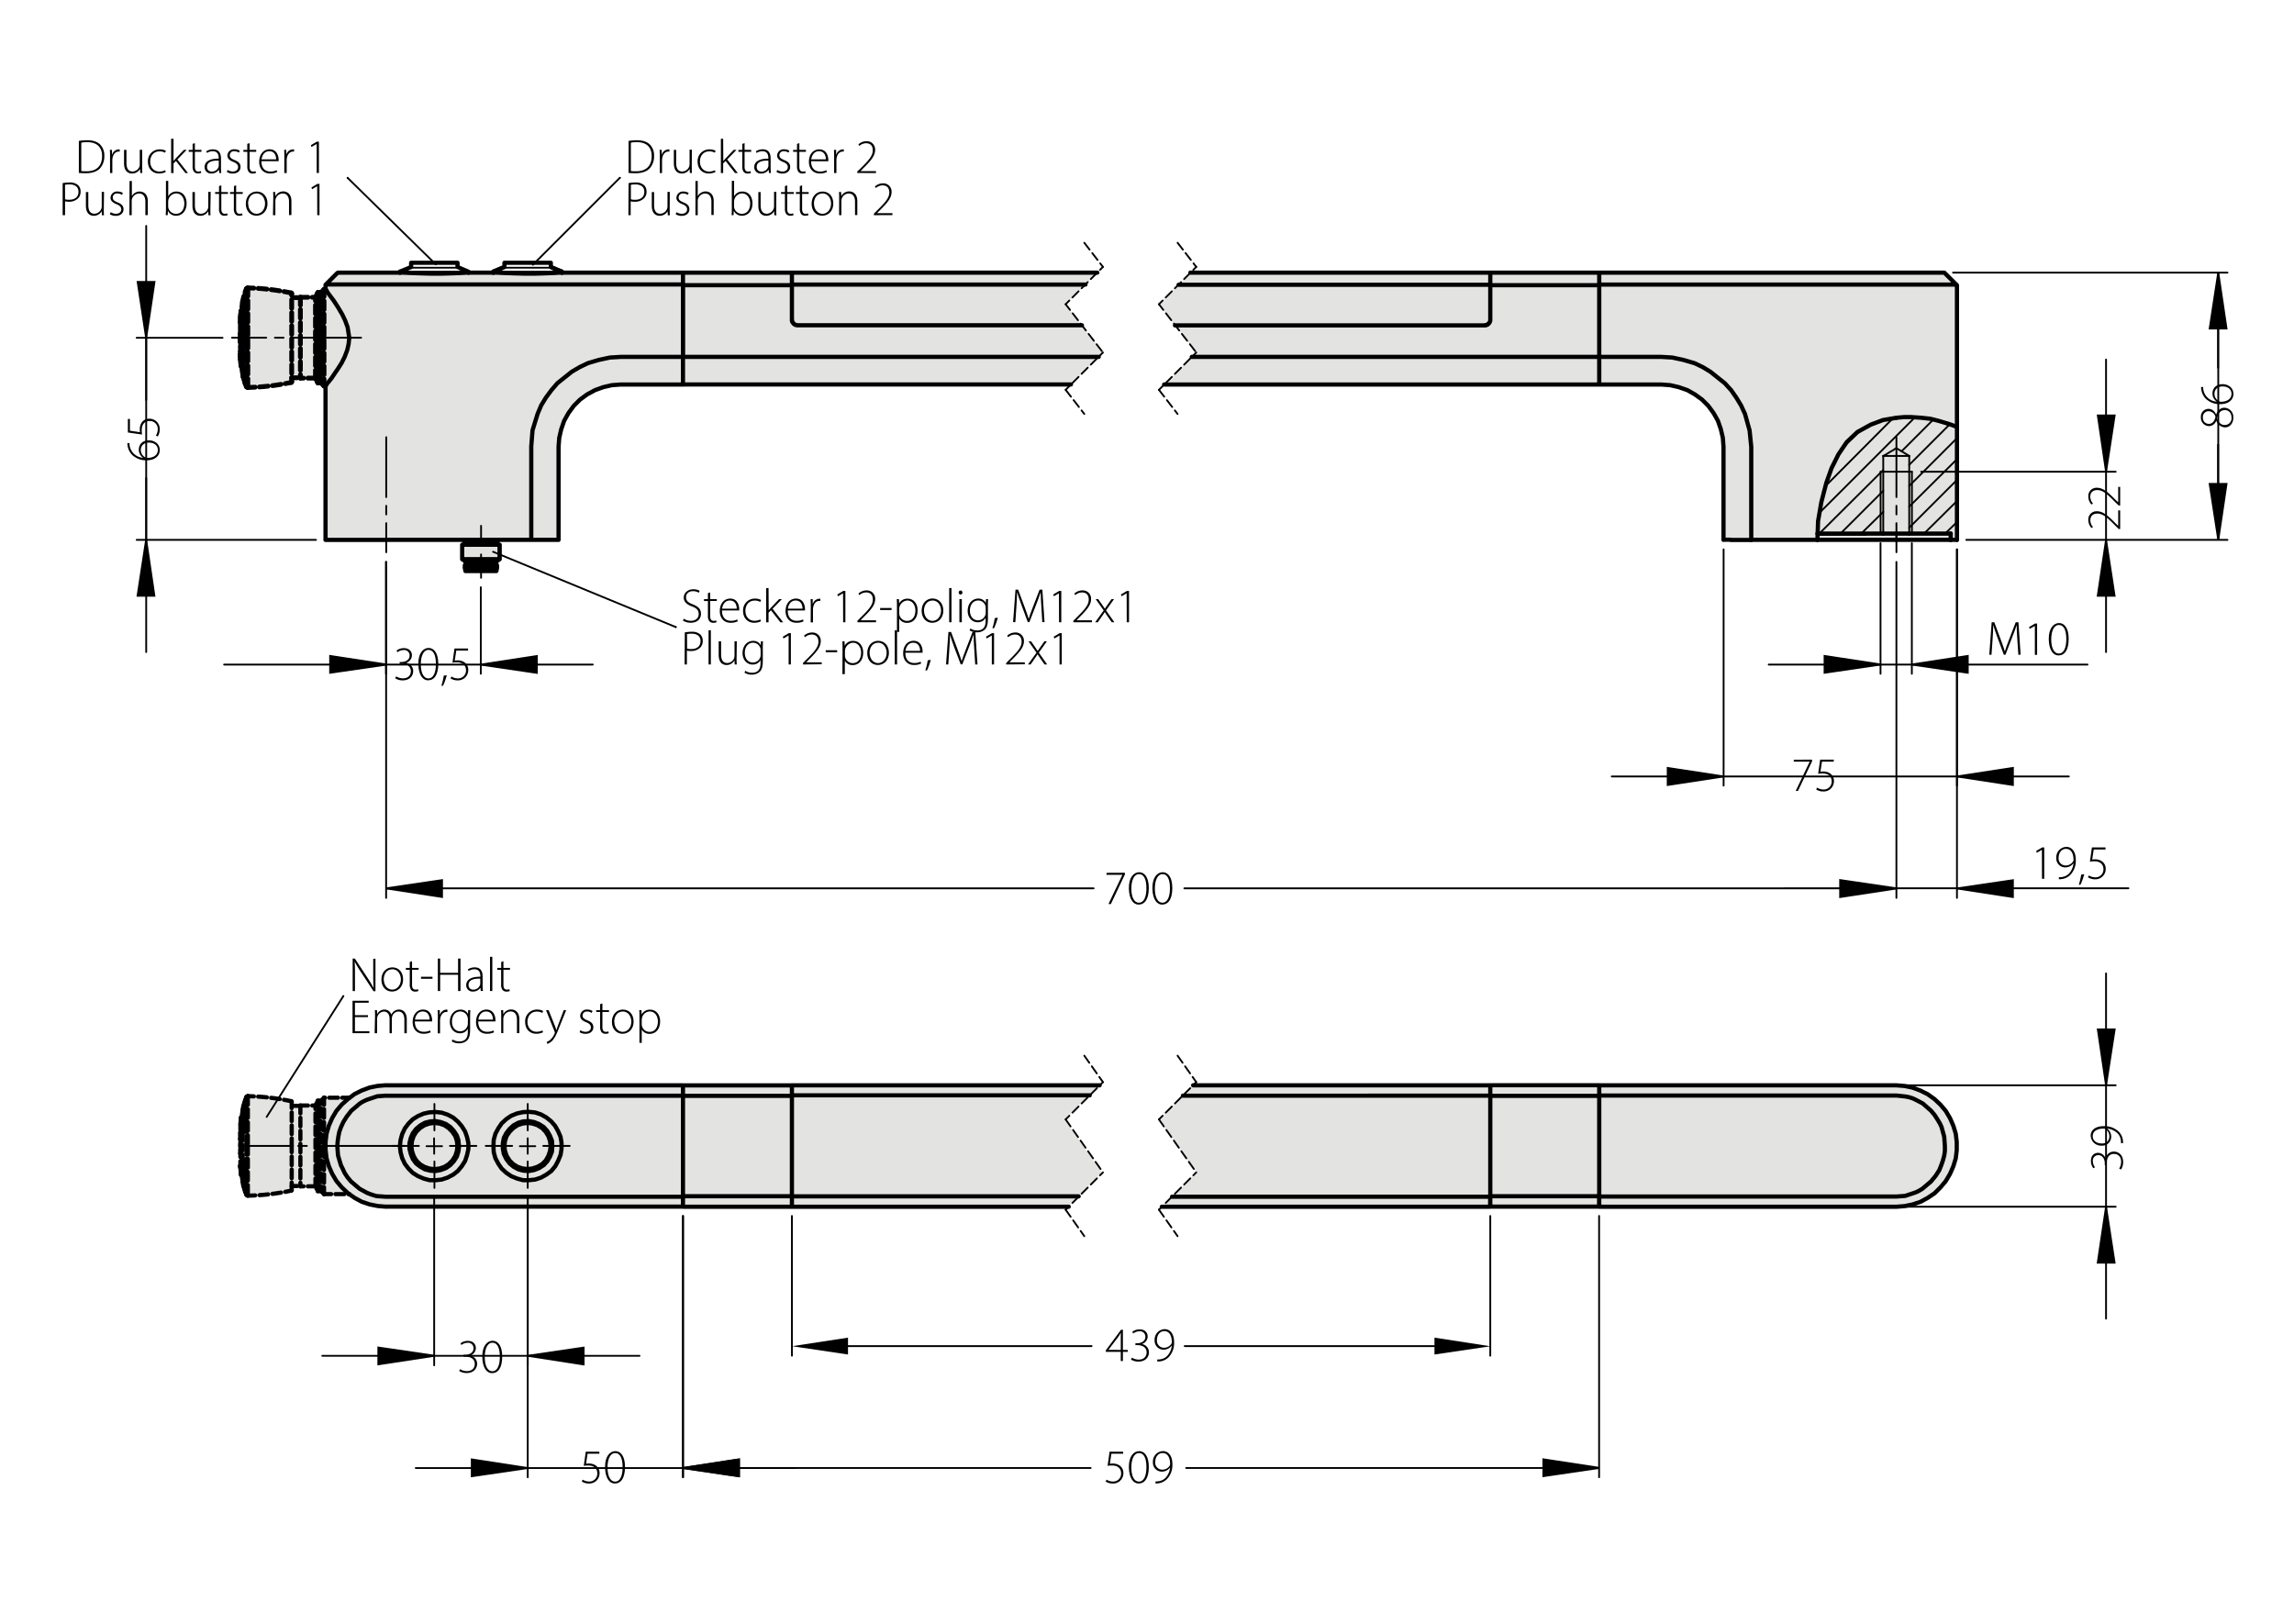 <svg xmlns="http://www.w3.org/2000/svg" viewBox="0 0 952 673.89"><defs><style>.cls-1,.cls-10,.cls-11,.cls-12,.cls-13,.cls-14,.cls-15,.cls-16,.cls-17,.cls-18,.cls-19,.cls-20,.cls-21,.cls-22,.cls-23,.cls-24,.cls-25,.cls-26,.cls-27,.cls-28,.cls-29,.cls-3,.cls-30,.cls-31,.cls-32,.cls-33,.cls-34,.cls-35,.cls-36,.cls-37,.cls-38,.cls-39,.cls-40,.cls-41,.cls-42,.cls-43,.cls-44,.cls-45,.cls-46,.cls-47,.cls-48,.cls-49,.cls-5,.cls-50,.cls-51,.cls-52,.cls-53,.cls-54,.cls-55,.cls-56,.cls-57,.cls-58,.cls-59,.cls-6,.cls-60,.cls-61,.cls-62,.cls-63,.cls-64,.cls-65,.cls-66,.cls-67,.cls-68,.cls-69,.cls-7,.cls-70,.cls-71,.cls-72,.cls-8,.cls-9{fill:none;stroke:#000;}.cls-1,.cls-10,.cls-11,.cls-12,.cls-13,.cls-14,.cls-15,.cls-16,.cls-17,.cls-18,.cls-19,.cls-20,.cls-21,.cls-22,.cls-23,.cls-24,.cls-25,.cls-26,.cls-27,.cls-28,.cls-29,.cls-3,.cls-30,.cls-31,.cls-32,.cls-33,.cls-34,.cls-35,.cls-36,.cls-37,.cls-38,.cls-39,.cls-40,.cls-41,.cls-42,.cls-43,.cls-44,.cls-45,.cls-46,.cls-47,.cls-48,.cls-49,.cls-50,.cls-51,.cls-52,.cls-53,.cls-54,.cls-55,.cls-56,.cls-57,.cls-58,.cls-59,.cls-6,.cls-60,.cls-61,.cls-62,.cls-63,.cls-64,.cls-65,.cls-66,.cls-67,.cls-68,.cls-69,.cls-7,.cls-70,.cls-71,.cls-72,.cls-8,.cls-9{stroke-linecap:round;stroke-linejoin:round;}.cls-1,.cls-10,.cls-11,.cls-12,.cls-13,.cls-14,.cls-5,.cls-6,.cls-7,.cls-8,.cls-9{stroke-width:0.75px;}.cls-2{fill:#e3e3e2;}.cls-15,.cls-16,.cls-17,.cls-18,.cls-19,.cls-20,.cls-21,.cls-22,.cls-23,.cls-24,.cls-25,.cls-26,.cls-27,.cls-28,.cls-29,.cls-3,.cls-30,.cls-31,.cls-32,.cls-33,.cls-34,.cls-35,.cls-36,.cls-37,.cls-38,.cls-39,.cls-40,.cls-41,.cls-42{stroke-width:1.75px;}.cls-4{fill:#010000;}.cls-5{stroke-miterlimit:10;}.cls-6{stroke-dashoffset:31.12px;}.cls-10,.cls-6,.cls-7,.cls-8,.cls-9{stroke-dasharray:43.2 3.6 3.6 3.6;}.cls-7{stroke-dashoffset:40.7px;}.cls-8{stroke-dashoffset:28.98px;}.cls-10{stroke-dashoffset:24.28px;}.cls-11,.cls-12,.cls-13,.cls-14,.cls-15,.cls-16,.cls-17,.cls-18,.cls-19,.cls-20,.cls-21,.cls-22,.cls-23,.cls-24,.cls-25,.cls-26,.cls-27,.cls-28,.cls-29,.cls-30,.cls-31,.cls-32,.cls-33,.cls-34,.cls-35,.cls-36,.cls-37,.cls-38,.cls-39,.cls-40,.cls-41,.cls-42,.cls-44,.cls-45,.cls-46,.cls-47,.cls-48,.cls-49,.cls-50,.cls-51,.cls-52,.cls-53,.cls-54,.cls-55,.cls-56,.cls-57,.cls-58,.cls-59,.cls-60,.cls-61,.cls-62,.cls-63,.cls-64,.cls-65,.cls-66,.cls-67,.cls-68,.cls-69,.cls-70,.cls-71,.cls-72{stroke-dasharray:3.6 1.8;}.cls-12{stroke-dashoffset:1.88px;}.cls-13{stroke-dashoffset:0.06px;}.cls-14{stroke-dashoffset:0.63px;}.cls-16{stroke-dashoffset:0.49px;}.cls-17{stroke-dashoffset:2.42px;}.cls-18,.cls-48{stroke-dashoffset:0.56px;}.cls-19{stroke-dashoffset:1.02px;}.cls-20,.cls-50{stroke-dashoffset:1.12px;}.cls-21,.cls-52{stroke-dashoffset:1.02px;}.cls-22,.cls-53{stroke-dashoffset:1.32px;}.cls-23,.cls-54{stroke-dashoffset:2.29px;}.cls-24{stroke-dashoffset:0.64px;}.cls-25{stroke-dashoffset:0.03px;}.cls-26{stroke-dashoffset:0.02px;}.cls-27{stroke-dashoffset:0.64px;}.cls-28{stroke-dashoffset:0.5px;}.cls-29{stroke-dashoffset:1.59px;}.cls-30,.cls-63{stroke-dashoffset:1.44px;}.cls-31{stroke-dashoffset:2.78px;}.cls-32{stroke-dashoffset:1.13px;}.cls-33{stroke-dashoffset:1.72px;}.cls-34{stroke-dashoffset:2.13px;}.cls-35{stroke-dashoffset:1.18px;}.cls-36{stroke-dashoffset:1.54px;}.cls-37{stroke-dashoffset:2.18px;}.cls-38,.cls-68{stroke-dashoffset:0.32px;}.cls-39{stroke-dashoffset:0.35px;}.cls-40,.cls-69{stroke-dashoffset:1.6px;}.cls-41,.cls-70{stroke-dashoffset:0.65px;}.cls-42{stroke-dashoffset:1.77px;}.cls-43,.cls-44,.cls-45,.cls-46,.cls-47,.cls-48,.cls-49,.cls-50,.cls-51,.cls-52,.cls-53,.cls-54,.cls-55,.cls-56,.cls-57,.cls-58,.cls-59,.cls-60,.cls-61,.cls-62,.cls-63,.cls-64,.cls-65,.cls-66,.cls-67,.cls-68,.cls-69,.cls-70,.cls-71,.cls-72{stroke-width:2px;}.cls-44{stroke-dashoffset:0.41px;}.cls-46{stroke-dashoffset:1.28px;}.cls-47{stroke-dashoffset:1.51px;}.cls-49{stroke-dashoffset:2.07px;}.cls-51{stroke-dashoffset:1.38px;}.cls-55{stroke-dashoffset:1.57px;}.cls-56{stroke-dashoffset:0.18px;}.cls-57{stroke-dashoffset:0.64px;}.cls-58{stroke-dashoffset:1.56px;}.cls-59{stroke-dashoffset:1.34px;}.cls-60{stroke-dashoffset:1.89px;}.cls-61{stroke-dashoffset:1.01px;}.cls-62{stroke-dashoffset:1.19px;}.cls-64{stroke-dashoffset:2.01px;}.cls-65{stroke-dashoffset:0.96px;}.cls-66{stroke-dashoffset:1.19px;}.cls-67{stroke-dashoffset:2.53px;}.cls-71{stroke-dashoffset:0.46px;}.cls-72{stroke-dashoffset:1.73px;}</style></defs><g id="Ebene_1" data-name="Ebene 1"><line class="cls-1" x1="60.67" y1="165.99" x2="60.67" y2="139.99"/><line class="cls-1" x1="60.67" y1="224.4" x2="60.67" y2="198.4"/><g id="Farbe"><path class="cls-2" d="M495.13,450.45,481,464.61l15.49,22-14.29,14.26h304s25.66.12,25.87-25.2-25-25.19-25-25.19Z"/><path class="cls-2" d="M443.15,500.84l14.18-14.16-15.49-22,14.28-14.26h-293s-27-.12-27.19,25.19,26.31,25.2,26.31,25.2Z"/><path class="cls-2" d="M146,496.58l-11.52-1-4.31-2.85-9.11-.13-.21,1.54s-14,2-18,2-3.06-20.81-3.06-20.81-.62-20.57,3.06-20.42S121,457.09,121,457.09l.09,1.48,9.11.25,4.31-3.23h11.32Z"/><path class="cls-2" d="M135.11,224.06h96.56l.18-39.32s.81-25.15,27.81-25.15h184.8l13.26-13.29-15.48-20,13.14-13.12L140,113.29l-4.91,5Z"/><path class="cls-2" d="M811.72,224.06H715.16L715,184.74s-.8-25.15-27.8-25.15H483.11l13.33-13.29L487.62,135,481,126.27,494,113.15l312.76.14,4.92,5Z"/><rect class="cls-2" x="191.79" y="220.5" width="15.57" height="11.61"/><path class="cls-2" d="M146.33,160H135l-4.31-2.85-9.11-.13-.2,1.54s-14.06,2-18,2-3.06-20.81-3.06-20.81-.62-20.58,3.06-20.43,18.11,2.15,18.11,2.15l.09,1.48,9.11.25L135,120h11.32Z"/></g><line class="cls-3" x1="787" y1="224.06" x2="754.22" y2="224.06"/><line class="cls-1" x1="764.87" y1="221.87" x2="764.87" y2="221.46"/><polyline class="cls-1" points="754.49 221.87 754.49 221.87 754.36 221.87 754.22 221.87"/><polyline class="cls-1" points="757.09 221.87 757.09 221.87 756.95 221.87 756.81 221.87 756.68 221.87"/><line class="cls-1" x1="757.09" y1="221.87" x2="757.09" y2="221.46"/><polyline class="cls-1" points="767.19 221.87 767.33 221.87 767.47 221.87 767.6 221.87"/><line class="cls-1" x1="767.6" y1="221.87" x2="767.6" y2="221.46"/><polyline class="cls-1" points="762.28 221.87 762.41 221.87 762.55 221.87 762.69 221.87"/><line class="cls-1" x1="768.42" y1="221.87" x2="768.97" y2="221.87"/><line class="cls-1" x1="768.97" y1="221.87" x2="768.97" y2="221.46"/><line class="cls-1" x1="768.42" y1="221.87" x2="768.42" y2="221.46"/><line class="cls-1" x1="757.77" y1="221.87" x2="758.32" y2="221.87"/><line class="cls-1" x1="757.77" y1="221.87" x2="757.77" y2="221.46"/><line class="cls-1" x1="758.32" y1="221.87" x2="758.32" y2="221.46"/><line class="cls-1" x1="759.82" y1="221.87" x2="760.37" y2="221.87"/><line class="cls-1" x1="759.82" y1="221.87" x2="759.82" y2="221.46"/><line class="cls-1" x1="760.37" y1="221.87" x2="760.37" y2="221.46"/><line class="cls-1" x1="773.07" y1="221.87" x2="773.89" y2="221.87"/><line class="cls-1" x1="773.89" y1="221.87" x2="774.43" y2="221.87"/><line class="cls-1" x1="774.43" y1="221.87" x2="774.43" y2="221.46"/><line class="cls-1" x1="773.89" y1="221.87" x2="773.89" y2="221.46"/><line class="cls-1" x1="772.11" y1="221.87" x2="771.56" y2="221.87"/><line class="cls-1" x1="771.56" y1="221.46" x2="771.56" y2="221.87"/><line class="cls-1" x1="772.11" y1="221.87" x2="772.11" y2="221.46"/><line class="cls-1" x1="772.11" y1="221.87" x2="773.07" y2="221.87"/><line class="cls-1" x1="773.07" y1="221.87" x2="773.07" y2="221.46"/><polyline class="cls-1" points="759.14 221.87 759.27 221.87 759.41 221.87"/><line class="cls-1" x1="759.41" y1="221.87" x2="759.41" y2="221.46"/><polyline class="cls-1" points="762.69 221.87 762.96 221.87 763.1 221.87 763.23 221.87"/><line class="cls-1" x1="762.69" y1="221.87" x2="762.69" y2="221.46"/><polyline class="cls-1" points="766.24 221.87 766.65 221.87 766.92 221.87 767.19 221.87"/><line class="cls-1" x1="767.19" y1="221.87" x2="767.19" y2="221.46"/><polyline class="cls-1" points="761.32 221.87 761.73 221.87 761.87 221.87 762.14 221.87 762.28 221.87"/><line class="cls-1" x1="762.28" y1="221.87" x2="762.28" y2="221.46"/><polyline class="cls-1" points="756.68 221.87 756.4 221.87 756 221.87 755.59 221.87"/><line class="cls-1" x1="756.68" y1="221.87" x2="756.68" y2="221.46"/><polyline class="cls-1" points="763.23 221.87 763.64 221.87 763.78 221.87 764.05 221.87 764.19 221.87"/><line class="cls-1" x1="763.23" y1="221.87" x2="763.23" y2="221.46"/><line class="cls-1" x1="764.19" y1="221.87" x2="764.19" y2="221.46"/><polyline class="cls-1" points="769.93 221.87 770.47 221.87 770.75 221.87 770.88 221.87 771.02 221.87"/><line class="cls-1" x1="771.02" y1="221.46" x2="771.02" y2="221.87"/><polyline class="cls-1" points="758.32 221.87 758.73 221.87 758.86 221.87 759.14 221.87"/><line class="cls-1" x1="759.14" y1="221.87" x2="759.14" y2="221.46"/><line class="cls-1" x1="754.49" y1="221.87" x2="754.49" y2="221.46"/><polyline class="cls-1" points="755.59 221.87 755.04 221.87 754.63 221.87 754.49 221.87"/><line class="cls-1" x1="755.59" y1="221.87" x2="755.59" y2="221.46"/><polyline class="cls-1" points="768.97 221.87 769.52 221.87 769.65 221.87 769.93 221.87"/><line class="cls-1" x1="769.93" y1="221.87" x2="769.93" y2="221.46"/><polyline class="cls-1" points="760.37 221.87 760.77 221.87 761.05 221.87 761.32 221.87"/><line class="cls-1" x1="761.32" y1="221.87" x2="761.32" y2="221.46"/><line class="cls-1" x1="764.87" y1="221.87" x2="764.87" y2="221.46"/><polyline class="cls-1" points="764.87 221.87 765.01 221.87 765.15 221.87 765.42 221.87 765.83 221.87 766.24 221.87"/><line class="cls-1" x1="766.24" y1="221.87" x2="766.24" y2="221.46"/><polyline class="cls-3" points="809.53 224.06 809.26 224.06 808.58 224.06 807.49 224.06 805.98 224.06 804.07 224.06 801.75 224.06 799.15 224.06 796.29 224.06 793.28 224.06 790.14 224.06 787 224.06"/><line class="cls-1" x1="787" y1="224.06" x2="787" y2="221.46"/><line class="cls-3" x1="809.53" y1="224.06" x2="812.13" y2="224.06"/><line class="cls-3" x1="809.53" y1="221.46" x2="792.32" y2="221.46"/><line class="cls-3" x1="781.54" y1="221.46" x2="754.22" y2="221.46"/><polyline class="cls-1" points="792.33 189.23 790.55 188.14 787.82 186.5 787.13 186.09 787 186.09 787 185.95 787 186.09 786.86 186.09 786.73 186.09 786.59 186.22 786.32 186.36 785.77 186.77 784.54 187.45 782.36 188.82 781.53 189.23"/><line class="cls-3" x1="809.53" y1="224.06" x2="809.53" y2="221.46"/><polyline class="cls-3" points="781.53 221.46 781.81 221.46 782.63 221.46 783.72 221.46 785.22 221.46 787 221.46 788.64 221.46 790.14 221.46 791.37 221.46 792.05 221.46 792.33 221.46"/><polyline class="cls-1" points="781.53 189.23 781.81 189.23 782.63 189.23 783.72 189.23 785.22 189.23 787 189.23 788.64 189.23 790.14 189.23 791.37 189.23 792.05 189.23 792.33 189.23"/><line class="cls-1" x1="781.54" y1="189.23" x2="781.54" y2="221.46"/><line class="cls-1" x1="792.32" y1="221.46" x2="792.32" y2="189.23"/><polyline class="cls-3" points="812.13 177.21 811.72 177.07 810.76 176.66 809.26 176.12 807.08 175.44 804.34 174.62 801.07 173.8 797.38 173.39 793.28 173.11 790.14 173.11 787 173.39"/><line class="cls-3" x1="812.13" y1="224.06" x2="812.13" y2="177.21"/><polyline class="cls-3" points="787 173.39 781.4 174.34 776.35 176.25 770.88 179.26 766.38 183.49 762.96 188.55 760.09 194.28 757.91 200.43 755.86 208.35 754.49 216.27 754.22 224.06"/><line class="cls-3" x1="726.77" y1="224.06" x2="754.22" y2="224.06"/><line class="cls-3" x1="812.13" y1="177.21" x2="812.13" y2="118.62"/><path class="cls-4" d="M879.44,485a5.31,5.31,0,0,0,.82-2.8c0-2.66-1.85-3.3-3-3.29-2.16,0-3,1.91-3,3.82v.83h-.79v-.86c0-1.44-.82-3.27-2.62-3.27a2.23,2.23,0,0,0-2.33,2.52,4.29,4.29,0,0,0,.9,2.52l-.7.38a5.1,5.1,0,0,1-1-3c0-2.45,1.55-3.38,3-3.38a3.33,3.33,0,0,1,3.09,2.41h0a3.44,3.44,0,0,1,3.43-2.93c1.94,0,3.86,1.38,3.86,4.39a5.59,5.59,0,0,1-.88,3.06Z"/><path class="cls-4" d="M880.2,474.46a6.75,6.75,0,0,0-.1-1.46,4.88,4.88,0,0,0-1.53-2.84,7.29,7.29,0,0,0-4.11-1.75v0a4.14,4.14,0,0,1,1.68,3.36,3.68,3.68,0,0,1-3.94,3.71,4.31,4.31,0,0,1-4.57-4.17c0-2.22,1.9-3.91,5.42-3.91a8.54,8.54,0,0,1,6.16,2.22,6.26,6.26,0,0,1,1.69,3.05,8.83,8.83,0,0,1,.17,1.74Zm-8,.11a2.89,2.89,0,0,0,3.17-2.92,3.58,3.58,0,0,0-1.68-3.09,1.16,1.16,0,0,0-.57-.16c-2.75,0-4.64,1-4.64,3.14C868.44,473.33,870,474.57,872.16,474.57Z"/><path class="cls-4" d="M466.12,603.33h-4.89l-.64,4.17a7.56,7.56,0,0,1,1.19-.09,5.25,5.25,0,0,1,2.42.56,3.71,3.71,0,0,1,2,3.38,4.25,4.25,0,0,1-4.37,4.36,5.3,5.3,0,0,1-3-.84l.38-.76a5,5,0,0,0,2.69.78,3.27,3.27,0,0,0,3.36-3.36c0-1.88-1.18-3.3-3.77-3.3a11.93,11.93,0,0,0-1.85.14l.84-5.88h5.63Z"/><path class="cls-4" d="M476.75,608.81c0,4.66-1.67,6.9-4.27,6.9-2,0-3.9-2-4-6.66s2.07-6.78,4.26-6.78S476.75,604.31,476.75,608.81Zm-7.25.25c0,3.64,1.24,5.86,3.11,5.86,2.17,0,3.15-2.48,3.15-6s-.92-5.85-3.13-5.85C470.85,603.06,469.5,605.23,469.5,609.06Z"/><path class="cls-4" d="M479.53,614.84a6.25,6.25,0,0,0,1.46-.11,4.92,4.92,0,0,0,2.84-1.52,7.36,7.36,0,0,0,1.75-4.12h-.05a4.14,4.14,0,0,1-3.36,1.68,3.68,3.68,0,0,1-3.71-3.94,4.31,4.31,0,0,1,4.17-4.57c2.22,0,3.91,1.9,3.91,5.42a8.54,8.54,0,0,1-2.22,6.16,6.18,6.18,0,0,1-3.05,1.69,8.13,8.13,0,0,1-1.74.17Zm-.11-8.05a2.89,2.89,0,0,0,2.92,3.17,3.58,3.58,0,0,0,3.09-1.68,1.16,1.16,0,0,0,.16-.57c0-2.75-1-4.64-3.14-4.64C480.66,603.07,479.42,604.64,479.42,606.79Z"/><path class="cls-4" d="M248.74,603.33h-4.9l-.63,4.17a7.45,7.45,0,0,1,1.19-.09,5.25,5.25,0,0,1,2.42.56,3.71,3.71,0,0,1,2,3.38,4.25,4.25,0,0,1-4.38,4.36,5.35,5.35,0,0,1-3-.84l.38-.76a5.07,5.07,0,0,0,2.7.78,3.27,3.27,0,0,0,3.36-3.36c0-1.88-1.18-3.3-3.77-3.3a11.82,11.82,0,0,0-1.85.14l.84-5.88h5.63Z"/><path class="cls-4" d="M259.37,608.81c0,4.66-1.67,6.9-4.27,6.9-2,0-3.91-2-4-6.66s2.07-6.78,4.27-6.78S259.37,604.31,259.37,608.81Zm-7.25.25c0,3.64,1.24,5.86,3.11,5.86,2.17,0,3.15-2.48,3.15-6s-.92-5.85-3.13-5.85C253.46,603.06,252.12,605.23,252.12,609.06Z"/><path class="cls-4" d="M190.94,568.25a5.35,5.35,0,0,0,2.8.81c2.66,0,3.31-1.84,3.29-3,0-2.16-1.91-3-3.82-3h-.82v-.79h.86c1.44,0,3.26-.82,3.26-2.63a2.22,2.22,0,0,0-2.51-2.33,4.26,4.26,0,0,0-2.52.91l-.38-.71a5.17,5.17,0,0,1,3-1c2.44,0,3.38,1.55,3.38,3a3.33,3.33,0,0,1-2.42,3.09v0A3.45,3.45,0,0,1,198,566c0,1.94-1.39,3.86-4.39,3.86a5.63,5.63,0,0,1-3.07-.88Z"/><path class="cls-4" d="M208.41,563c0,4.66-1.66,6.91-4.26,6.91-2,0-3.91-2-4-6.67s2.07-6.78,4.27-6.78S208.41,558.49,208.41,563Zm-7.24.26c0,3.63,1.24,5.86,3.1,5.86,2.17,0,3.16-2.48,3.16-6s-.93-5.86-3.13-5.86C202.51,557.23,201.17,559.41,201.17,563.24Z"/><path class="cls-4" d="M146.35,411.31V397.83h.91l5.26,8a46.28,46.28,0,0,1,2.53,4.25l0,0c-.14-1.81-.16-3.35-.16-5.47v-6.71h.93v13.48H155l-5.15-7.85a40.71,40.71,0,0,1-2.61-4.36l-.06,0c.11,1.66.13,3.11.13,5.36v6.82Z"/><path class="cls-4" d="M167.28,406.42c0,3.58-2.45,5.11-4.6,5.11-2.48,0-4.4-1.93-4.4-4.95,0-3.28,2.16-5.09,4.54-5.09C165.48,401.49,167.28,403.48,167.28,406.42Zm-8,.12c0,2.4,1.53,4.2,3.51,4.2s3.57-1.82,3.57-4.28c0-1.75-1-4.18-3.52-4.18S159.24,404.47,159.24,406.54Z"/><path class="cls-4" d="M171,398.93v2.78h2.73v.77H171v6.24c0,1.22.38,2,1.41,2a3.26,3.26,0,0,0,1.09-.15l.11.74a3.4,3.4,0,0,1-1.32.23,2.06,2.06,0,0,1-1.66-.68,3.55,3.55,0,0,1-.58-2.29v-6.07h-1.62v-.77h1.62v-2.47Z"/><path class="cls-4" d="M179.48,405.39v.84h-4.76v-.84Z"/><path class="cls-4" d="M182.66,397.83v5.93h7.44v-5.93h1v13.48h-1v-6.75h-7.44v6.75h-.95V397.83Z"/><path class="cls-4" d="M199.51,411.31l-.14-1.38h0a3.64,3.64,0,0,1-3.06,1.6,2.62,2.62,0,0,1-2.83-2.64c0-2.22,1.95-3.55,5.86-3.51v-.26c0-.95-.19-2.84-2.46-2.83a4.23,4.23,0,0,0-2.41.72l-.3-.69a5.13,5.13,0,0,1,2.82-.83c2.77,0,3.3,2.08,3.3,3.79V409a15.69,15.69,0,0,0,.14,2.28Zm-.21-5.13c-2.09-.06-4.85.25-4.85,2.56a1.83,1.83,0,0,0,1.91,2,2.89,2.89,0,0,0,2.84-1.93,1.8,1.8,0,0,0,.1-.57Z"/><path class="cls-4" d="M203.36,397.11h.95v14.2h-.95Z"/><path class="cls-4" d="M208.92,398.93v2.78h2.73v.77h-2.73v6.24c0,1.22.38,2,1.41,2a3.26,3.26,0,0,0,1.09-.15l.11.74a3.4,3.4,0,0,1-1.32.23,2.06,2.06,0,0,1-1.66-.68,3.55,3.55,0,0,1-.58-2.29v-6.07h-1.62v-.77H208v-2.47Z"/><path class="cls-4" d="M152.7,422.13h-5.4V428h6v.8h-7V415.35H153v.81H147.3v5.17h5.4Z"/><path class="cls-4" d="M155.64,421.53c0-.88,0-1.54-.08-2.3h.88l.07,1.7h0a3.37,3.37,0,0,1,3.12-1.92,2.92,2.92,0,0,1,2.76,2.1h0a3.79,3.79,0,0,1,1-1.3,3.3,3.3,0,0,1,2.29-.8c.94,0,3.13.53,3.13,4.17v5.65h-1v-5.56c0-2.16-.83-3.44-2.5-3.44a2.79,2.79,0,0,0-2.52,1.9,3.09,3.09,0,0,0-.17.95v6.15h-.95v-6c0-1.73-.83-3-2.38-3a3,3,0,0,0-2.67,2.16,3.36,3.36,0,0,0-.14.93v5.91h-1Z"/><path class="cls-4" d="M172.16,423.94c0,3.07,1.67,4.28,3.65,4.28a5.63,5.63,0,0,0,2.67-.54l.25.75a6.47,6.47,0,0,1-3,.61c-2.76,0-4.48-2-4.48-4.82,0-3.2,1.84-5.21,4.32-5.21,3.15,0,3.74,3,3.74,4.34a3.28,3.28,0,0,1,0,.59Zm6.13-.76c0-1.34-.54-3.38-2.88-3.38-2.11,0-3,1.9-3.2,3.38Z"/><path class="cls-4" d="M181.71,422.11c0-1,0-1.95-.08-2.88h.88l0,1.95h.06a3,3,0,0,1,2.72-2.17,1.6,1.6,0,0,1,.39.05V420a2.17,2.17,0,0,0-.46,0c-1.31,0-2.26,1.14-2.52,2.68a5.31,5.31,0,0,0-.08.91v5.3h-.95Z"/><path class="cls-4" d="M195.17,419.23c0,.72-.08,1.48-.08,2.48v5.72c0,2.46-.51,3.68-1.32,4.45a4.77,4.77,0,0,1-3.25,1.13,5.51,5.51,0,0,1-3.05-.82l.34-.77a5.12,5.12,0,0,0,2.86.8c2,0,3.47-1,3.47-3.89V427h0a3.62,3.62,0,0,1-3.34,1.85c-2.41,0-4.12-2.1-4.12-4.71,0-3.35,2.2-5.11,4.33-5.11a3.37,3.37,0,0,1,3.22,1.84h0l.06-1.62Zm-1,3.69A3,3,0,0,0,194,422a3.1,3.1,0,0,0-3-2.2c-2,0-3.43,1.67-3.43,4.21,0,2.16,1.14,4,3.41,4a3.13,3.13,0,0,0,3-2.17,3.21,3.21,0,0,0,.17-1Z"/><path class="cls-4" d="M198.46,423.94c0,3.07,1.67,4.28,3.65,4.28a5.63,5.63,0,0,0,2.67-.54l.25.75a6.5,6.5,0,0,1-3,.61c-2.76,0-4.48-2-4.48-4.82,0-3.2,1.84-5.21,4.32-5.21,3.14,0,3.74,3,3.74,4.34a3.28,3.28,0,0,1,0,.59Zm6.12-.76c0-1.34-.53-3.38-2.87-3.38-2.11,0-3,1.9-3.2,3.38Z"/><path class="cls-4" d="M208,421.53c0-.88,0-1.54-.08-2.3h.88l.07,1.74h0a3.63,3.63,0,0,1,3.31-2c.91,0,3.35.47,3.35,4.07v5.75h-1v-5.67c0-1.75-.68-3.33-2.66-3.33a3.1,3.1,0,0,0-3,3.06v5.94H208Z"/><path class="cls-4" d="M225.36,428.42a6.34,6.34,0,0,1-2.81.62c-2.76,0-4.61-2-4.61-4.9a4.83,4.83,0,0,1,4.95-5.13,4.94,4.94,0,0,1,2.52.6l-.34.79a4.45,4.45,0,0,0-2.27-.56c-2.58,0-3.9,2-3.9,4.23,0,2.51,1.59,4.15,3.8,4.15a5.49,5.49,0,0,0,2.4-.55Z"/><path class="cls-4" d="M227.66,419.23l2.52,6.28c.26.68.53,1.45.7,2.07h0c.2-.6.45-1.35.73-2.13l2.35-6.22h1l-2.88,7.17c-1.16,3-2,4.76-3.23,5.85a5.51,5.51,0,0,1-1.68,1l-.31-.8a4.86,4.86,0,0,0,1.68-1.07,7.44,7.44,0,0,0,1.6-2.41,1.31,1.31,0,0,0,.12-.42,1.08,1.08,0,0,0-.12-.42l-3.55-8.9Z"/><path class="cls-4" d="M240.82,427.57a4.12,4.12,0,0,0,2.16.67c1.51,0,2.23-.83,2.23-1.83s-.63-1.62-2-2.17c-1.57-.61-2.43-1.46-2.43-2.63a2.69,2.69,0,0,1,3-2.6,3.82,3.82,0,0,1,2.13.61l-.38.78a3.16,3.16,0,0,0-1.9-.58,1.69,1.69,0,0,0-1.87,1.66c0,1,.68,1.43,2,2,1.55.61,2.47,1.38,2.47,2.84,0,1.64-1.27,2.75-3.24,2.75a4.71,4.71,0,0,1-2.44-.66Z"/><path class="cls-4" d="M250,416.45v2.78h2.73V420H250v6.24c0,1.22.38,2,1.41,2a3.54,3.54,0,0,0,1.09-.15l.11.73a3.4,3.4,0,0,1-1.32.23,2.06,2.06,0,0,1-1.66-.68,3.54,3.54,0,0,1-.58-2.29V420h-1.62v-.77h1.62v-2.47Z"/><path class="cls-4" d="M262.94,423.94c0,3.59-2.46,5.11-4.6,5.11-2.48,0-4.4-1.93-4.4-4.94,0-3.29,2.16-5.1,4.54-5.1C261.13,419,262.94,421,262.94,423.94Zm-8,.12c0,2.4,1.53,4.2,3.51,4.2S262,426.45,262,424c0-1.76-1-4.19-3.52-4.19S254.9,422,254.9,424.06Z"/><path class="cls-4" d="M265.37,422.3c0-1.2,0-2.16-.08-3.07h.91l.07,1.82h0a3.8,3.8,0,0,1,3.54-2c2.47,0,4.13,2,4.13,4.86,0,3.44-2,5.18-4.36,5.18a3.66,3.66,0,0,1-3.26-1.77h0v5.51h-.95Zm.95,2.75a3.31,3.31,0,0,0,.09.77,3.23,3.23,0,0,0,3.15,2.44c2.21,0,3.46-1.79,3.46-4.35,0-2.16-1.2-4.11-3.38-4.11a3.35,3.35,0,0,0-3.18,2.56,3.91,3.91,0,0,0-.14.82Z"/><path class="cls-4" d="M837.18,265.42c-.13-2-.29-4.5-.28-6h0c-.49,1.47-1,3-1.82,5l-2.83,7.33h-.66l-2.66-7.16c-.77-2.11-1.34-3.72-1.74-5.21h0c0,1.59-.13,3.93-.29,6.17l-.43,6.2h-.93l1-13.48h1.09l2.9,7.77c.64,1.72,1.11,3.07,1.49,4.37H832c.34-1.24.82-2.55,1.51-4.35l3-7.79h1.14l.9,13.48h-.94Z"/><path class="cls-4" d="M844.46,259.78h0L842.3,261l-.24-.75,2.47-1.46h.86v13h-.93Z"/><path class="cls-4" d="M858.49,265.13c0,4.66-1.66,6.9-4.26,6.9-2,0-3.91-2-4-6.66s2.07-6.78,4.27-6.78S858.49,260.63,858.49,265.13Zm-7.24.26c0,3.63,1.24,5.85,3.1,5.85,2.17,0,3.16-2.47,3.16-6s-.93-5.86-3.13-5.86C852.59,259.38,851.25,261.55,851.25,265.39Z"/><path class="cls-4" d="M879.86,219.56h-.6l-1.23-1.2c-3.54-3.61-5.38-5.2-7.61-5.2-1.48,0-2.94.63-2.94,2.83a4.33,4.33,0,0,0,1.12,2.76l-.65.38a4.89,4.89,0,0,1-1.31-3.33,3.41,3.41,0,0,1,3.58-3.61c2.56,0,4.62,1.85,7.83,5.11l1,.92h0v-6.39h.81Z"/><path class="cls-4" d="M879.86,209.8h-.6L878,208.6c-3.54-3.61-5.38-5.2-7.61-5.2-1.48,0-2.94.63-2.94,2.83A4.33,4.33,0,0,0,868.6,209l-.65.38a4.89,4.89,0,0,1-1.31-3.33,3.41,3.41,0,0,1,3.58-3.61c2.56,0,4.62,1.85,7.83,5.11l1,.92h0v-6.39h.81Z"/><path class="cls-4" d="M923.41,177.37a3.92,3.92,0,0,1-3.63-2.72h-.07a3.22,3.22,0,0,1-3,2.2,3.44,3.44,0,0,1-3.34-3.71,3.17,3.17,0,0,1,3.11-3.45,3.36,3.36,0,0,1,3.14,2.29h.08c.72-1.83,1.93-2.75,3.43-2.75a3.82,3.82,0,0,1,3.68,4.07C926.86,175.65,925.39,177.37,923.41,177.37Zm-6.79-1.45c1.56,0,2.35-1.11,2.79-2.87a3,3,0,0,0-2.8-2.38,2.34,2.34,0,0,0-2.41,2.58A2.43,2.43,0,0,0,916.62,175.92Zm6.71-5.71c-1.84,0-2.66,1.25-3.26,3.35.53,1.84,1.72,2.83,3.14,2.83a2.79,2.79,0,0,0,2.86-3.07C926.07,171.41,924.92,170.21,923.33,170.21Z"/><path class="cls-4" d="M914.3,160.6a7,7,0,0,0,.13,1.42,6,6,0,0,0,5.55,4.67v0a4,4,0,0,1-1.81-3.37c0-2.4,1.75-3.88,4.17-3.88,2.27,0,4.52,1.41,4.52,4.06,0,2.34-1.9,4.23-5.45,4.23a8.42,8.42,0,0,1-5.9-2.13,6.85,6.85,0,0,1-1.94-3.64,8,8,0,0,1-.15-1.3Zm8.12-.21c-2.27,0-3.43,1.33-3.43,3.13a3.45,3.45,0,0,0,1.87,3,1.61,1.61,0,0,0,.77.22c2.61,0,4.43-1.19,4.43-3.32C926.06,161.62,924.61,160.39,922.42,160.39Z"/><path class="cls-4" d="M847.38,352.69h0l-2.13,1.25-.23-.76,2.46-1.46h.87v13h-.93Z"/><path class="cls-4" d="M854.43,364.07a6.25,6.25,0,0,0,1.46-.11,4.92,4.92,0,0,0,2.84-1.52,7.33,7.33,0,0,0,1.75-4.12l-.05,0a4.14,4.14,0,0,1-3.36,1.68,3.69,3.69,0,0,1-3.71-3.95,4.32,4.32,0,0,1,4.17-4.57c2.22,0,3.92,1.9,3.92,5.43a8.5,8.5,0,0,1-2.23,6.16,6.16,6.16,0,0,1-3.05,1.68,8.13,8.13,0,0,1-1.74.17Zm-.11-8.05a2.89,2.89,0,0,0,2.92,3.18,3.56,3.56,0,0,0,3.09-1.69,1.16,1.16,0,0,0,.17-.57c0-2.74-1-4.63-3.15-4.63C855.56,352.31,854.32,353.88,854.32,356Z"/><path class="cls-4" d="M862.69,367.24a27.41,27.41,0,0,0,1-4.24l1.26-.2a25.06,25.06,0,0,1-1.54,4.34Z"/><path class="cls-4" d="M873.78,352.56h-4.89l-.64,4.18a6.5,6.5,0,0,1,1.19-.09,5.13,5.13,0,0,1,2.42.56,3.69,3.69,0,0,1,2,3.38,4.25,4.25,0,0,1-4.37,4.35,5.3,5.3,0,0,1-3-.84l.38-.76a5,5,0,0,0,2.69.78,3.27,3.27,0,0,0,3.36-3.36c0-1.88-1.18-3.29-3.77-3.29a11.93,11.93,0,0,0-1.85.14l.84-5.89h5.63Z"/><path class="cls-4" d="M752,315.27v.7l-5.85,12.3h-.94l5.8-12.15v0h-6.6v-.81Z"/><path class="cls-4" d="M761,316.11h-4.89l-.64,4.18a6.5,6.5,0,0,1,1.19-.09,5.13,5.13,0,0,1,2.42.56,3.69,3.69,0,0,1,2,3.38,4.25,4.25,0,0,1-4.37,4.35,5.3,5.3,0,0,1-3-.84l.38-.76a5,5,0,0,0,2.69.78,3.27,3.27,0,0,0,3.36-3.36c0-1.88-1.18-3.29-3.77-3.29a11.93,11.93,0,0,0-1.85.14l.84-5.89H761Z"/><path class="cls-4" d="M164.41,280.72a5.31,5.31,0,0,0,2.8.82c2.66,0,3.31-1.85,3.29-3,0-2.16-1.91-3-3.82-3h-.83v-.79h.86c1.44,0,3.27-.82,3.27-2.62a2.23,2.23,0,0,0-2.52-2.33,4.29,4.29,0,0,0-2.52.9l-.38-.7a5.1,5.1,0,0,1,3-1c2.45,0,3.39,1.55,3.39,3a3.33,3.33,0,0,1-2.42,3.09v0a3.45,3.45,0,0,1,2.94,3.43c0,1.94-1.39,3.86-4.4,3.86a5.59,5.59,0,0,1-3.06-.88Z"/><path class="cls-4" d="M181.88,275.46c0,4.66-1.67,6.9-4.27,6.9-2,0-3.9-2-4-6.66s2.07-6.78,4.26-6.78S181.88,271,181.88,275.46Zm-7.25.25c0,3.64,1.24,5.86,3.11,5.86,2.17,0,3.16-2.48,3.16-6s-.93-5.85-3.14-5.85C176,269.71,174.63,271.88,174.63,275.71Z"/><path class="cls-4" d="M183.16,284.66a27.41,27.41,0,0,0,1-4.24l1.26-.2a25.06,25.06,0,0,1-1.54,4.34Z"/><path class="cls-4" d="M194.25,270h-4.89l-.64,4.17a7.56,7.56,0,0,1,1.19-.09,5.25,5.25,0,0,1,2.42.56,3.71,3.71,0,0,1,2,3.38,4.25,4.25,0,0,1-4.37,4.36,5.38,5.38,0,0,1-3-.84l.38-.76a5,5,0,0,0,2.69.78,3.27,3.27,0,0,0,3.36-3.36c0-1.88-1.18-3.3-3.77-3.3a11.93,11.93,0,0,0-1.85.14l.84-5.88h5.63Z"/><path class="cls-4" d="M53.74,183.92a7,7,0,0,0,.13,1.42A6.06,6.06,0,0,0,59.42,190v0a4,4,0,0,1-1.81-3.37c0-2.4,1.75-3.88,4.17-3.88,2.27,0,4.52,1.41,4.52,4.05,0,2.34-1.9,4.24-5.45,4.24a8.37,8.37,0,0,1-5.9-2.14A6.82,6.82,0,0,1,53,185.24a8.08,8.08,0,0,1-.15-1.31Zm8.12-.22c-2.27,0-3.43,1.34-3.43,3.14a3.47,3.47,0,0,0,1.87,3,1.73,1.73,0,0,0,.77.22c2.61,0,4.43-1.19,4.43-3.33C65.5,184.94,64.05,183.7,61.86,183.7Z"/><path class="cls-4" d="M53.92,173.86v4.89l4.18.63A6.38,6.38,0,0,1,58,178.2a5.1,5.1,0,0,1,.56-2.42,3.68,3.68,0,0,1,3.38-2,4.25,4.25,0,0,1,4.35,4.38,5.35,5.35,0,0,1-.84,3l-.76-.38a5.07,5.07,0,0,0,.78-2.7,3.26,3.26,0,0,0-3.36-3.35c-1.88,0-3.29,1.17-3.29,3.77a11.78,11.78,0,0,0,.14,1.84l-5.89-.84v-5.62Z"/><path class="cls-4" d="M260.86,58.49a21.2,21.2,0,0,1,3.46-.29c2.45,0,4.32.67,5.43,1.85a6.4,6.4,0,0,1,1.68,4.67,7.4,7.4,0,0,1-1.76,5.11c-1.19,1.3-3.22,2.06-5.82,2.06a29.07,29.07,0,0,1-3-.12Zm.95,12.5a16.79,16.79,0,0,0,2.18.1c4.33,0,6.46-2.42,6.46-6.33,0-3.42-1.87-5.76-6.19-5.76a12.35,12.35,0,0,0-2.45.22Z"/><path class="cls-4" d="M273.8,65.07c0-1,0-1.95-.08-2.88h.88l0,2h.06A3,3,0,0,1,277.42,62a1.61,1.61,0,0,1,.39,0v.91a2.17,2.17,0,0,0-.46,0c-1.31,0-2.26,1.15-2.52,2.69a5.31,5.31,0,0,0-.08.91v5.3h-.95Z"/><path class="cls-4" d="M287.08,69.44c0,.86,0,1.61.08,2.35h-.89l-.06-1.71h0a3.71,3.71,0,0,1-3.3,1.93c-1.22,0-3.26-.61-3.26-4.23V62.19h.95v5.39c0,2.1.64,3.6,2.55,3.6a3.15,3.15,0,0,0,2.83-2,3.4,3.4,0,0,0,.19-1.06v-6h.95Z"/><path class="cls-4" d="M296.93,71.37a6.31,6.31,0,0,1-2.81.63c-2.76,0-4.61-2-4.61-4.9A4.83,4.83,0,0,1,294.46,62a5,5,0,0,1,2.52.59l-.34.79a4.45,4.45,0,0,0-2.27-.56c-2.58,0-3.9,2-3.9,4.23,0,2.52,1.59,4.16,3.8,4.16a5.46,5.46,0,0,0,2.4-.56Z"/><path class="cls-4" d="M300.17,66.81h0c.24-.3.63-.74.93-1.06l3.39-3.56h1.16l-3.87,4,4.41,5.62h-1.16l-3.92-5-1,1v4h-.95V57.59h.95Z"/><path class="cls-4" d="M309,59.41v2.78h2.73V63H309V69.2c0,1.22.38,2,1.41,2a3.26,3.26,0,0,0,1.09-.15l.11.74a3.4,3.4,0,0,1-1.32.23,2.06,2.06,0,0,1-1.66-.68,3.55,3.55,0,0,1-.58-2.29V63h-1.62v-.77h1.62V59.72Z"/><path class="cls-4" d="M319.1,71.79,319,70.41h0a3.64,3.64,0,0,1-3.06,1.6A2.62,2.62,0,0,1,313,69.37c0-2.22,2-3.55,5.86-3.51V65.6c0-.95-.19-2.84-2.46-2.83a4.23,4.23,0,0,0-2.41.72l-.3-.69a5.13,5.13,0,0,1,2.82-.83c2.77,0,3.3,2.08,3.3,3.79v3.75a15.69,15.69,0,0,0,.14,2.28Zm-.21-5.13c-2.09-.06-4.85.25-4.85,2.56a1.83,1.83,0,0,0,1.91,2,2.89,2.89,0,0,0,2.84-1.93,1.8,1.8,0,0,0,.1-.57Z"/><path class="cls-4" d="M322.55,70.53a4.22,4.22,0,0,0,2.16.66c1.51,0,2.23-.83,2.23-1.83s-.63-1.62-2-2.16c-1.57-.61-2.43-1.47-2.43-2.63a2.68,2.68,0,0,1,2.95-2.6,3.74,3.74,0,0,1,2.13.61l-.38.77a3.23,3.23,0,0,0-1.9-.58,1.69,1.69,0,0,0-1.87,1.66c0,1,.68,1.43,2,2,1.55.62,2.47,1.39,2.47,2.84,0,1.65-1.27,2.76-3.24,2.76a4.72,4.72,0,0,1-2.44-.67Z"/><path class="cls-4" d="M331.73,59.41v2.78h2.73V63h-2.73V69.2c0,1.22.38,2,1.41,2a3.26,3.26,0,0,0,1.09-.15l.11.74A3.4,3.4,0,0,1,333,72a2.06,2.06,0,0,1-1.66-.68,3.55,3.55,0,0,1-.58-2.29V63h-1.62v-.77h1.62V59.72Z"/><path class="cls-4" d="M336.61,66.9c0,3.06,1.67,4.28,3.65,4.28a5.48,5.48,0,0,0,2.67-.55l.25.75a6.46,6.46,0,0,1-3,.62c-2.76,0-4.48-2-4.48-4.82C335.67,64,337.51,62,340,62c3.14,0,3.74,3,3.74,4.34a3.28,3.28,0,0,1,0,.59Zm6.12-.76c0-1.34-.53-3.38-2.87-3.38-2.11,0-3,1.9-3.2,3.38Z"/><path class="cls-4" d="M346.16,65.07c0-1,0-1.95-.08-2.88H347l0,2h.06A3,3,0,0,1,349.78,62a1.61,1.61,0,0,1,.39,0v.91a2.17,2.17,0,0,0-.46,0c-1.31,0-2.26,1.15-2.52,2.69a5.31,5.31,0,0,0-.08.91v5.3h-.95Z"/><path class="cls-4" d="M355.75,71.79v-.6L357,70c3.61-3.54,5.2-5.38,5.2-7.61,0-1.48-.63-2.94-2.83-2.94a4.27,4.27,0,0,0-2.75,1.12l-.38-.65a4.88,4.88,0,0,1,3.32-1.31,3.41,3.41,0,0,1,3.61,3.58c0,2.56-1.85,4.62-5.1,7.83l-.92,1v0h6.38v.81Z"/><path class="cls-4" d="M260.86,76a15.33,15.33,0,0,1,2.88-.26,5,5,0,0,1,3.57,1.14,3.54,3.54,0,0,1,1,2.64,3.79,3.79,0,0,1-.94,2.69,5.17,5.17,0,0,1-4,1.51,6,6,0,0,1-1.64-.16v5.76h-.95Zm.95,6.72a5.82,5.82,0,0,0,1.71.2c2.42,0,3.87-1.17,3.87-3.31s-1.54-3.07-3.68-3.07a9.53,9.53,0,0,0-1.9.16Z"/><path class="cls-4" d="M277.92,87c0,.85,0,1.61.08,2.34h-.88l-.07-1.7h0a3.71,3.71,0,0,1-3.3,1.92c-1.22,0-3.26-.6-3.26-4.23V79.71h.95v5.4c0,2.09.64,3.59,2.55,3.59a3.14,3.14,0,0,0,2.83-2,3.4,3.4,0,0,0,.19-1.06v-6h.95Z"/><path class="cls-4" d="M280.75,88.05a4.12,4.12,0,0,0,2.16.67c1.51,0,2.23-.83,2.23-1.83s-.63-1.62-2-2.17c-1.57-.61-2.43-1.46-2.43-2.63a2.69,2.69,0,0,1,2.95-2.6,3.82,3.82,0,0,1,2.13.61l-.38.78a3.16,3.16,0,0,0-1.9-.58A1.69,1.69,0,0,0,281.62,82c0,1,.68,1.43,2,2,1.55.61,2.47,1.38,2.47,2.84,0,1.64-1.27,2.75-3.24,2.75a4.71,4.71,0,0,1-2.44-.66Z"/><path class="cls-4" d="M288.61,75.11h.95v6.32h0A3.49,3.49,0,0,1,290.91,80a3.63,3.63,0,0,1,1.93-.55c.91,0,3.34.46,3.34,4v5.79h-.95V83.63c0-1.73-.68-3.31-2.65-3.31a3.14,3.14,0,0,0-2.89,2.18,2.64,2.64,0,0,0-.13.94v5.87h-.95Z"/><path class="cls-4" d="M303.62,89.31c.05-.67.08-1.52.08-2.23v-12h.95V81.5h0a3.71,3.71,0,0,1,3.51-2c2.44,0,4.11,2,4.11,4.92,0,3.43-2.17,5.12-4.28,5.12a3.64,3.64,0,0,1-3.43-2h-.05l-.07,1.73Zm1-3.7a2.8,2.8,0,0,0,.09.7,3.23,3.23,0,0,0,3.16,2.43c2.19,0,3.45-1.8,3.45-4.3,0-2.21-1.2-4.16-3.37-4.16a3.38,3.38,0,0,0-3.2,2.57,2.91,2.91,0,0,0-.13.84Z"/><path class="cls-4" d="M322.14,87c0,.85,0,1.61.08,2.34h-.89l-.06-1.7h0a3.74,3.74,0,0,1-3.3,1.92c-1.22,0-3.26-.6-3.26-4.23V79.71h.95v5.4c0,2.09.64,3.59,2.55,3.59a3.15,3.15,0,0,0,2.83-2,3.4,3.4,0,0,0,.19-1.06v-6h.95Z"/><path class="cls-4" d="M326.69,76.93v2.78h2.73v.77h-2.73v6.24c0,1.22.38,2,1.41,2a3.54,3.54,0,0,0,1.09-.15l.11.73a3.4,3.4,0,0,1-1.32.23,2.06,2.06,0,0,1-1.66-.68,3.54,3.54,0,0,1-.58-2.29V80.48h-1.62v-.77h1.62V77.24Z"/><path class="cls-4" d="M332.87,76.93v2.78h2.73v.77h-2.73v6.24c0,1.22.38,2,1.41,2a3.54,3.54,0,0,0,1.09-.15l.11.73a3.4,3.4,0,0,1-1.32.23,2.06,2.06,0,0,1-1.66-.68,3.54,3.54,0,0,1-.58-2.29V80.48H330.3v-.77h1.62V77.24Z"/><path class="cls-4" d="M345.81,84.42c0,3.59-2.46,5.11-4.6,5.11-2.48,0-4.4-1.93-4.4-4.94,0-3.29,2.16-5.1,4.54-5.1C344,79.49,345.81,81.48,345.81,84.42Zm-8,.12c0,2.4,1.53,4.2,3.51,4.2s3.57-1.81,3.57-4.27c0-1.76-1-4.19-3.52-4.19S337.77,82.47,337.77,84.54Z"/><path class="cls-4" d="M348.25,82c0-.88,0-1.54-.08-2.3h.88l.07,1.74h0a3.63,3.63,0,0,1,3.31-2c.91,0,3.35.47,3.35,4.07v5.75h-.95V83.64c0-1.75-.68-3.33-2.66-3.33a3.1,3.1,0,0,0-3,3.06v5.94h-.95Z"/><path class="cls-4" d="M362.65,89.31v-.59l1.2-1.24c3.61-3.54,5.2-5.37,5.2-7.6,0-1.49-.63-2.95-2.83-2.95a4.27,4.27,0,0,0-2.75,1.12l-.38-.65a4.93,4.93,0,0,1,3.32-1.31A3.42,3.42,0,0,1,370,79.68c0,2.56-1.85,4.61-5.1,7.83l-.92.95v0h6.38v.81Z"/><path class="cls-4" d="M32.73,58.49a21.2,21.2,0,0,1,3.46-.29c2.45,0,4.31.67,5.42,1.85a6.36,6.36,0,0,1,1.68,4.67,7.4,7.4,0,0,1-1.76,5.11c-1.18,1.3-3.21,2.06-5.81,2.06a29.07,29.07,0,0,1-3-.12Zm1,12.5a16.79,16.79,0,0,0,2.18.1c4.33,0,6.46-2.42,6.46-6.33,0-3.42-1.87-5.76-6.19-5.76a12.35,12.35,0,0,0-2.45.22Z"/><path class="cls-4" d="M45.67,65.07c0-1,0-1.95-.08-2.88h.88l0,2h.06A3,3,0,0,1,49.29,62a1.61,1.61,0,0,1,.39,0v.91a2.17,2.17,0,0,0-.46,0c-1.31,0-2.26,1.15-2.52,2.69a5.31,5.31,0,0,0-.08.91v5.3h-.95Z"/><path class="cls-4" d="M59,69.44c0,.86,0,1.61.08,2.35h-.89l-.06-1.71h0A3.72,3.72,0,0,1,54.74,72c-1.22,0-3.26-.61-3.26-4.23V62.19h1v5.39c0,2.1.64,3.6,2.55,3.6a3.15,3.15,0,0,0,2.83-2A3.4,3.4,0,0,0,58,68.17v-6h1Z"/><path class="cls-4" d="M68.8,71.37A6.31,6.31,0,0,1,66,72c-2.76,0-4.61-2-4.61-4.9A4.83,4.83,0,0,1,66.33,62a5,5,0,0,1,2.52.59l-.34.79a4.45,4.45,0,0,0-2.27-.56c-2.58,0-3.9,2-3.9,4.23,0,2.52,1.59,4.16,3.8,4.16a5.46,5.46,0,0,0,2.4-.56Z"/><path class="cls-4" d="M72,66.81h0c.24-.3.63-.74.93-1.06l3.39-3.56h1.16l-3.87,4,4.41,5.62H76.94l-3.92-5-1,1v4h-1V57.59h1Z"/><path class="cls-4" d="M80.88,59.41v2.78h2.73V63H80.88V69.2c0,1.22.38,2,1.41,2A3.26,3.26,0,0,0,83.38,71l.11.74a3.4,3.4,0,0,1-1.32.23,2.06,2.06,0,0,1-1.66-.68A3.55,3.55,0,0,1,79.93,69V63H78.31v-.77h1.62V59.72Z"/><path class="cls-4" d="M91,71.79l-.14-1.38h0A3.64,3.64,0,0,1,87.73,72a2.62,2.62,0,0,1-2.83-2.64c0-2.22,1.95-3.55,5.86-3.51V65.6c0-.95-.19-2.84-2.46-2.83a4.21,4.21,0,0,0-2.41.72l-.3-.69A5.13,5.13,0,0,1,88.41,62c2.77,0,3.3,2.08,3.3,3.79v3.75a15.69,15.69,0,0,0,.14,2.28Zm-.21-5.13c-2.09-.06-4.86.25-4.86,2.56a1.84,1.84,0,0,0,1.92,2,2.89,2.89,0,0,0,2.84-1.93,1.8,1.8,0,0,0,.1-.57Z"/><path class="cls-4" d="M94.42,70.53a4.22,4.22,0,0,0,2.16.66c1.51,0,2.23-.83,2.23-1.83s-.63-1.62-2-2.16c-1.57-.61-2.44-1.47-2.44-2.63a2.69,2.69,0,0,1,3-2.6,3.74,3.74,0,0,1,2.13.61l-.38.77a3.23,3.23,0,0,0-1.9-.58,1.69,1.69,0,0,0-1.87,1.66c0,1,.68,1.43,2,2,1.55.62,2.47,1.39,2.47,2.84,0,1.65-1.27,2.76-3.24,2.76a4.72,4.72,0,0,1-2.44-.67Z"/><path class="cls-4" d="M103.59,59.41v2.78h2.74V63h-2.74V69.2c0,1.22.39,2,1.41,2a3.28,3.28,0,0,0,1.1-.15l.11.74a3.4,3.4,0,0,1-1.32.23,2,2,0,0,1-1.66-.68,3.49,3.49,0,0,1-.59-2.29V63H101v-.77h1.62V59.72Z"/><path class="cls-4" d="M108.48,66.9c0,3.06,1.67,4.28,3.65,4.28a5.48,5.48,0,0,0,2.67-.55l.25.75a6.46,6.46,0,0,1-3,.62c-2.77,0-4.48-2-4.48-4.82,0-3.21,1.84-5.21,4.32-5.21,3.14,0,3.74,3,3.74,4.34a3.28,3.28,0,0,1,0,.59Zm6.12-.76c0-1.34-.53-3.38-2.87-3.38-2.11,0-3,1.9-3.2,3.38Z"/><path class="cls-4" d="M118,65.07c0-1,0-1.95-.08-2.88h.88l0,2h0A3,3,0,0,1,121.65,62a1.61,1.61,0,0,1,.39,0v.91a2.17,2.17,0,0,0-.46,0c-1.32,0-2.26,1.15-2.52,2.69a5.31,5.31,0,0,0-.08.91v5.3h-1Z"/><path class="cls-4" d="M131.42,59.76h0L129.25,61l-.23-.75,2.46-1.46h.87v13h-.93Z"/><path class="cls-4" d="M26,76a15.25,15.25,0,0,1,2.88-.26,5,5,0,0,1,3.56,1.14,3.54,3.54,0,0,1,1,2.64,3.79,3.79,0,0,1-.94,2.69,5.17,5.17,0,0,1-4,1.51A5.93,5.93,0,0,1,27,83.55v5.76H26ZM27,82.71a5.82,5.82,0,0,0,1.71.2c2.41,0,3.86-1.17,3.86-3.31S31,76.53,28.87,76.53a9.41,9.41,0,0,0-1.89.16Z"/><path class="cls-4" d="M43.08,87c0,.85,0,1.61.08,2.34h-.88l-.07-1.7h0a3.71,3.71,0,0,1-3.29,1.92c-1.22,0-3.27-.6-3.27-4.23V79.71h1v5.4c0,2.09.65,3.59,2.55,3.59a3.13,3.13,0,0,0,2.83-2,3.4,3.4,0,0,0,.19-1.06v-6h.95Z"/><path class="cls-4" d="M45.92,88.05a4.09,4.09,0,0,0,2.16.67c1.51,0,2.23-.83,2.23-1.83s-.64-1.62-2-2.17c-1.57-.61-2.44-1.46-2.44-2.63a2.69,2.69,0,0,1,3-2.6,3.84,3.84,0,0,1,2.13.61l-.38.78a3.16,3.16,0,0,0-1.9-.58A1.69,1.69,0,0,0,46.79,82c0,1,.68,1.43,2,2,1.55.61,2.47,1.38,2.47,2.84,0,1.64-1.28,2.75-3.24,2.75a4.69,4.69,0,0,1-2.44-.66Z"/><path class="cls-4" d="M53.77,75.11h.95v6.32h0A3.56,3.56,0,0,1,56.07,80,3.67,3.67,0,0,1,58,79.49c.91,0,3.33.46,3.33,4v5.79h-1V83.63c0-1.73-.68-3.31-2.64-3.31a3.15,3.15,0,0,0-2.9,2.18,2.64,2.64,0,0,0-.13.94v5.87h-.95Z"/><path class="cls-4" d="M68.79,89.31c0-.67.08-1.52.08-2.23v-12h.95V81.5h0a3.7,3.7,0,0,1,3.51-2c2.43,0,4.11,2,4.11,4.92,0,3.43-2.18,5.12-4.28,5.12a3.66,3.66,0,0,1-3.44-2h-.05l-.06,1.73Zm1-3.7a3.34,3.34,0,0,0,.08.7,3.24,3.24,0,0,0,3.16,2.43c2.2,0,3.46-1.8,3.46-4.3,0-2.21-1.21-4.16-3.38-4.16a3.38,3.38,0,0,0-3.2,2.57,3.32,3.32,0,0,0-.12.84Z"/><path class="cls-4" d="M87.3,87c0,.85,0,1.61.08,2.34H86.5l-.07-1.7h0a3.71,3.71,0,0,1-3.29,1.92c-1.22,0-3.27-.6-3.27-4.23V79.71h1v5.4c0,2.09.65,3.59,2.55,3.59a3.13,3.13,0,0,0,2.83-2,3.4,3.4,0,0,0,.19-1.06v-6h1Z"/><path class="cls-4" d="M91.85,76.93v2.78h2.74v.77H91.85v6.24c0,1.22.38,2,1.41,2a3.44,3.44,0,0,0,1.09-.15l.12.73a3.46,3.46,0,0,1-1.33.23,2,2,0,0,1-1.65-.68,3.48,3.48,0,0,1-.59-2.29V80.48H89.28v-.77H90.9V77.24Z"/><path class="cls-4" d="M98,76.93v2.78h2.74v.77H98v6.24c0,1.22.38,2,1.41,2a3.44,3.44,0,0,0,1.09-.15l.12.73a3.46,3.46,0,0,1-1.33.23,2,2,0,0,1-1.65-.68,3.48,3.48,0,0,1-.59-2.29V80.48H95.46v-.77h1.62V77.24Z"/><path class="cls-4" d="M111,84.42c0,3.59-2.45,5.11-4.59,5.11-2.49,0-4.4-1.93-4.4-4.94,0-3.29,2.15-5.1,4.54-5.1C109.17,79.49,111,81.48,111,84.42Zm-8,.12c0,2.4,1.53,4.2,3.5,4.2S110,86.93,110,84.47c0-1.76-1-4.19-3.52-4.19S102.94,82.47,102.94,84.54Z"/><path class="cls-4" d="M113.41,82c0-.88,0-1.54-.08-2.3h.89l.07,1.74h0a3.61,3.61,0,0,1,3.3-2c.92,0,3.35.47,3.35,4.07v5.75h-1V83.64c0-1.75-.67-3.33-2.66-3.33a3.1,3.1,0,0,0-3,3.06v5.94h-1Z"/><path class="cls-4" d="M131.62,77.28h0l-2.13,1.25-.23-.76,2.46-1.46h.87v13h-.93Z"/><path class="cls-4" d="M283.76,256.77a5.33,5.33,0,0,0,2.95.89c2,0,3.25-1.15,3.25-2.81,0-1.51-.79-2.4-2.73-3.15-2.17-.77-3.47-1.88-3.47-3.72s1.63-3.41,3.92-3.41a5.11,5.11,0,0,1,2.68.63l-.37.8a4.39,4.39,0,0,0-2.38-.64c-2.17,0-2.91,1.4-2.91,2.46,0,1.49.86,2.26,2.79,3,2.23.9,3.41,1.91,3.41,3.93s-1.4,3.71-4.28,3.71a6,6,0,0,1-3.22-.91Z"/><path class="cls-4" d="M294.73,245.88v2.78h2.74v.77h-2.74v6.24c0,1.22.38,2,1.41,2a3.13,3.13,0,0,0,1.09-.16l.12.74a3.46,3.46,0,0,1-1.33.23,2,2,0,0,1-1.65-.68,3.48,3.48,0,0,1-.59-2.29v-6.07h-1.62v-.77h1.62v-2.47Z"/><path class="cls-4" d="M299.62,253.37c0,3.06,1.67,4.28,3.65,4.28a5.51,5.51,0,0,0,2.67-.55l.24.75a6.3,6.3,0,0,1-3,.62c-2.76,0-4.47-2-4.47-4.82,0-3.21,1.83-5.21,4.31-5.21,3.15,0,3.74,2.95,3.74,4.34a3.28,3.28,0,0,1,0,.59Zm6.12-.76c0-1.34-.54-3.38-2.87-3.38-2.11,0-3,1.9-3.2,3.38Z"/><path class="cls-4" d="M315.79,257.85a6.29,6.29,0,0,1-2.8.62c-2.77,0-4.61-2-4.61-4.9a4.83,4.83,0,0,1,4.95-5.13,5,5,0,0,1,2.52.59l-.34.79a4.49,4.49,0,0,0-2.28-.56c-2.57,0-3.89,2-3.89,4.23,0,2.52,1.58,4.16,3.79,4.16a5.41,5.41,0,0,0,2.4-.55Z"/><path class="cls-4" d="M319,253.28h0c.24-.3.63-.74.93-1.06l3.38-3.56h1.17l-3.88,4,4.42,5.62h-1.16l-3.92-5-1,1v4h-1v-14.2h1Z"/><path class="cls-4" d="M326.92,253.37c0,3.06,1.67,4.28,3.65,4.28a5.51,5.51,0,0,0,2.67-.55l.24.75a6.3,6.3,0,0,1-3,.62c-2.76,0-4.47-2-4.47-4.82,0-3.21,1.83-5.21,4.31-5.21,3.15,0,3.74,2.95,3.74,4.34a3.28,3.28,0,0,1,0,.59Zm6.12-.76c0-1.34-.54-3.38-2.87-3.38-2.11,0-3,1.9-3.2,3.38Z"/><path class="cls-4" d="M336.47,251.54c0-1,0-1.95-.08-2.88h.88l0,2h.05a3,3,0,0,1,2.73-2.17,1.67,1.67,0,0,1,.39,0v.91a2.22,2.22,0,0,0-.46,0c-1.32,0-2.26,1.15-2.52,2.69a5.31,5.31,0,0,0-.08.91v5.3h-.95Z"/><path class="cls-4" d="M349.86,246.23h0l-2.13,1.24-.23-.75,2.46-1.46h.87v13h-.93Z"/><path class="cls-4" d="M355.82,258.26v-.6l1.2-1.23c3.61-3.54,5.2-5.38,5.2-7.61,0-1.48-.63-2.94-2.83-2.94a4.33,4.33,0,0,0-2.76,1.12l-.38-.65a4.89,4.89,0,0,1,3.33-1.31,3.41,3.41,0,0,1,3.61,3.58c0,2.56-1.85,4.62-5.11,7.83l-.92,1v0h6.39v.81Z"/><path class="cls-4" d="M370,252.34v.84h-4.75v-.84Z"/><path class="cls-4" d="M372.23,251.72c0-1.2,0-2.15-.08-3.06h.91l.07,1.82h0a3.79,3.79,0,0,1,3.54-2c2.46,0,4.13,2,4.13,4.86,0,3.43-2,5.18-4.37,5.18a3.62,3.62,0,0,1-3.25-1.78h0v5.52h-.95Zm.95,2.76a3.77,3.77,0,0,0,.08.76,3.23,3.23,0,0,0,3.16,2.45c2.2,0,3.46-1.79,3.46-4.35,0-2.16-1.21-4.11-3.38-4.11a3.58,3.58,0,0,0-3.32,3.38Z"/><path class="cls-4" d="M391.47,253.37c0,3.58-2.45,5.11-4.59,5.11-2.49,0-4.4-1.93-4.4-5,0-3.28,2.15-5.09,4.54-5.09C389.67,248.44,391.47,250.43,391.47,253.37Zm-8,.12c0,2.4,1.53,4.2,3.5,4.2s3.57-1.82,3.57-4.28c0-1.75-1-4.18-3.52-4.18S383.44,251.42,383.44,253.49Z"/><path class="cls-4" d="M393.91,244.06h.95v14.2h-.95Z"/><path class="cls-4" d="M399.4,245.91a.78.78,0,0,1-.8.83.77.77,0,0,1-.74-.83.8.8,0,0,1,.77-.83A.78.78,0,0,1,399.4,245.91Zm-1.25,12.35v-9.6h1v9.6Z"/><path class="cls-4" d="M410.06,248.66c-.05.71-.08,1.47-.08,2.48v5.72c0,2.46-.5,3.68-1.31,4.45a4.8,4.8,0,0,1-3.25,1.13,5.49,5.49,0,0,1-3.05-.82l.34-.77a5.08,5.08,0,0,0,2.85.8c2,0,3.47-1,3.47-3.89V256.4h0a3.59,3.59,0,0,1-3.34,1.86c-2.41,0-4.11-2.11-4.11-4.71,0-3.36,2.19-5.11,4.32-5.11a3.37,3.37,0,0,1,3.23,1.84h0l.05-1.62Zm-1,3.69a3,3,0,0,0-.12-.93,3.09,3.09,0,0,0-3-2.19c-2,0-3.43,1.67-3.43,4.21,0,2.16,1.13,4,3.4,4a3.14,3.14,0,0,0,3-2.18,3.1,3.1,0,0,0,.17-1Z"/><path class="cls-4" d="M411.83,260.78a27.41,27.41,0,0,0,1-4.24l1.26-.2a25.06,25.06,0,0,1-1.54,4.34Z"/><path class="cls-4" d="M432.17,251.87c-.13-2-.29-4.5-.27-6h-.06c-.48,1.47-1,3-1.81,5l-2.83,7.33h-.67l-2.65-7.17c-.77-2.1-1.34-3.71-1.75-5.2h-.05c0,1.59-.13,3.93-.29,6.17l-.42,6.2h-.94l1-13.48h1.09l2.9,7.77c.63,1.71,1.11,3.07,1.49,4.37h0c.35-1.25.83-2.55,1.52-4.36l3-7.78h1.14l.91,13.48h-.94Z"/><path class="cls-4" d="M439.46,246.23h0l-2.13,1.24-.23-.75,2.46-1.46h.87v13h-.93Z"/><path class="cls-4" d="M445.42,258.26v-.6l1.2-1.23c3.61-3.54,5.2-5.38,5.2-7.61,0-1.48-.63-2.94-2.83-2.94a4.33,4.33,0,0,0-2.76,1.12l-.38-.65a4.89,4.89,0,0,1,3.33-1.31,3.41,3.41,0,0,1,3.61,3.58c0,2.56-1.85,4.62-5.11,7.83l-.92,1v0h6.39v.81Z"/><path class="cls-4" d="M455.75,248.66,457.4,251c.41.57.73,1.06,1.1,1.64h0c.37-.59.74-1.1,1.12-1.64l1.64-2.34h1.06L459,253.34l3.47,4.92h-1.09l-1.71-2.43c-.43-.61-.8-1.19-1.2-1.81h0c-.36.63-.74,1.15-1.2,1.81l-1.68,2.43h-1.09l3.53-4.91-3.32-4.69Z"/><path class="cls-4" d="M467.55,246.23h0l-2.12,1.24-.24-.75,2.47-1.46h.87v13h-.94Z"/><path class="cls-4" d="M284.19,262.46a15.25,15.25,0,0,1,2.88-.26,5,5,0,0,1,3.56,1.14,3.54,3.54,0,0,1,1,2.64,3.79,3.79,0,0,1-.94,2.69,5.17,5.17,0,0,1-4,1.51,5.93,5.93,0,0,1-1.63-.16v5.76h-.95Zm.95,6.72a5.82,5.82,0,0,0,1.71.2c2.41,0,3.86-1.17,3.86-3.31S289.17,263,287,263a9.41,9.41,0,0,0-1.89.16Z"/><path class="cls-4" d="M294.05,261.58H295v14.2h-.95Z"/><path class="cls-4" d="M305.68,273.44c0,.85,0,1.61.08,2.34h-.88l-.07-1.7h0a3.71,3.71,0,0,1-3.29,1.92c-1.22,0-3.27-.6-3.27-4.23v-5.59h1v5.4c0,2.09.65,3.59,2.55,3.59a3.13,3.13,0,0,0,2.83-1.95,3.4,3.4,0,0,0,.19-1.06v-6h.95Z"/><path class="cls-4" d="M316.64,266.18c-.05.72-.08,1.48-.08,2.48v5.72c0,2.46-.5,3.68-1.31,4.45A4.76,4.76,0,0,1,312,280a5.41,5.41,0,0,1-3.05-.83l.34-.77a5.08,5.08,0,0,0,2.85.81c2,0,3.47-1.05,3.47-3.9v-1.35h0a3.61,3.61,0,0,1-3.34,1.85c-2.41,0-4.11-2.1-4.11-4.71,0-3.35,2.19-5.11,4.32-5.11a3.38,3.38,0,0,1,3.23,1.84h0l.05-1.62Zm-1,3.69a3,3,0,0,0-.12-.92,3.1,3.1,0,0,0-3-2.2c-2,0-3.43,1.67-3.43,4.21,0,2.16,1.13,4,3.4,4a3.13,3.13,0,0,0,3-2.17,3.21,3.21,0,0,0,.17-1Z"/><path class="cls-4" d="M327.28,263.75h0L325.11,265l-.23-.76,2.46-1.46h.87v13h-.93Z"/><path class="cls-4" d="M333.24,275.78v-.59l1.2-1.24c3.61-3.54,5.2-5.37,5.2-7.6,0-1.49-.63-3-2.83-3a4.33,4.33,0,0,0-2.76,1.12l-.38-.65a4.93,4.93,0,0,1,3.33-1.31,3.42,3.42,0,0,1,3.61,3.59c0,2.56-1.85,4.61-5.11,7.83l-.92.95v0H341v.81Z"/><path class="cls-4" d="M347.43,269.87v.83h-4.75v-.83Z"/><path class="cls-4" d="M349.65,269.25c0-1.2,0-2.16-.08-3.07h.91l.07,1.82h0a3.79,3.79,0,0,1,3.54-2c2.46,0,4.13,2,4.13,4.86,0,3.44-2.05,5.18-4.37,5.18a3.64,3.64,0,0,1-3.25-1.77h0v5.52h-1Zm1,2.75a3.94,3.94,0,0,0,.08.77,3.24,3.24,0,0,0,3.16,2.44c2.2,0,3.46-1.79,3.46-4.35,0-2.16-1.21-4.11-3.38-4.11a3.58,3.58,0,0,0-3.32,3.38Z"/><path class="cls-4" d="M368.89,270.89c0,3.59-2.45,5.11-4.59,5.11-2.49,0-4.4-1.93-4.4-4.94,0-3.29,2.15-5.1,4.54-5.1C367.09,266,368.89,268,368.89,270.89Zm-8,.12c0,2.4,1.53,4.2,3.5,4.2s3.57-1.81,3.57-4.27c0-1.76-1-4.19-3.52-4.19S360.86,268.94,360.86,271Z"/><path class="cls-4" d="M371.33,261.58h.95v14.2h-.95Z"/><path class="cls-4" d="M375.72,270.89c0,3.07,1.67,4.28,3.65,4.28a5.66,5.66,0,0,0,2.67-.54l.24.75a6.47,6.47,0,0,1-3,.61c-2.76,0-4.47-2-4.47-4.82,0-3.2,1.83-5.21,4.31-5.21,3.15,0,3.74,3,3.74,4.34a3.28,3.28,0,0,1,0,.59Zm6.12-.76c0-1.34-.54-3.38-2.87-3.38-2.11,0-3,1.9-3.2,3.38Z"/><path class="cls-4" d="M384,278.31a27.85,27.85,0,0,0,1-4.25l1.26-.2a25.06,25.06,0,0,1-1.54,4.34Z"/><path class="cls-4" d="M404.31,269.39c-.13-2-.29-4.5-.27-6H404c-.48,1.46-1,3-1.81,5l-2.83,7.33h-.67L396,268.62c-.77-2.1-1.34-3.72-1.75-5.2h0c0,1.58-.13,3.93-.29,6.16l-.42,6.2h-.94l1-13.48h1.09l2.9,7.77c.63,1.72,1.11,3.07,1.49,4.37h0c.35-1.24.83-2.55,1.52-4.35l3-7.79h1.14l.91,13.48h-.94Z"/><path class="cls-4" d="M411.6,263.75h0L409.43,265l-.23-.76,2.46-1.46h.87v13h-.93Z"/><path class="cls-4" d="M417.56,275.78v-.59l1.2-1.24c3.61-3.54,5.2-5.37,5.2-7.6,0-1.49-.63-3-2.83-3a4.33,4.33,0,0,0-2.76,1.12l-.38-.65a4.93,4.93,0,0,1,3.33-1.31,3.42,3.42,0,0,1,3.61,3.59c0,2.56-1.85,4.61-5.11,7.83l-.92.95v0h6.39v.81Z"/><path class="cls-4" d="M427.89,266.18l1.65,2.34c.41.57.74,1.07,1.1,1.65h0c.37-.59.74-1.1,1.12-1.65l1.64-2.34h1.06l-3.35,4.68,3.47,4.92h-1.09l-1.71-2.43c-.43-.61-.8-1.18-1.2-1.8h0c-.36.62-.74,1.15-1.2,1.8l-1.68,2.43h-1.08l3.52-4.9-3.32-4.7Z"/><path class="cls-4" d="M439.7,263.75h0L437.53,265l-.23-.76,2.46-1.46h.87v13h-.93Z"/><path class="cls-5" d="M192.2,226h12.56m1.09,0H207"/><polyline class="cls-5" points="792.33 195.78 792.05 195.78 791.37 195.78 790.14 195.78 788.64 195.78 787 195.78 785.22 195.78 783.72 195.78 782.63 195.78 781.81 195.78 781.53 195.78"/><path class="cls-5" d="M219,609.29l-23.22,3.41v-7L219,609.29m64.46,0,23.22-3.55v7l-23.22-3.41"/><path class="cls-5" d="M199.57,275.82l23.22-3.55v7l-23.22-3.41m-39.33,0L137,279.23v-7l23.22,3.55m633.18,0,23.22-3.55v7l-23.22-3.41m-13,0-23.22,3.41v-7l23.22,3.55M219,562.71l23.21-3.41v7L219,562.71m-38.79,0L157,566.26v-7l23.22,3.41m483.49,46.58-23.22,3.41v-7l23.22,3.55m-380.24,0,23.22-3.55v7l-23.22-3.41"/><path class="cls-5" d="M787,368.69l-23.36,3.56v-7L787,368.69m-626.76,0,23.21-3.41v7l-23.21-3.56m651.89,0,23.22-3.41v7l-23.22-3.56m-25.13,0-23.36,3.56v-7L787,368.69"/><path class="cls-5" d="M60.67,224.06l3.41,23.22h-7l3.55-23.22m0-83.86L57.12,117h7L60.67,140.2m859.9,83.86L917,200.84h7l-3.42,23.22m0-110.91L924,136.37h-7l3.55-23.22M874,224.06l3.55,23.22h-7L874,224.06m0-28.28-3.42-23.35h7L874,195.78m0,305.06,3.55,23.22h-7L874,500.84m0-50.39-3.42-23.22h7L874,450.45"/><path class="cls-5" d="M812.13,322.26l23.22-3.55v7.1l-23.22-3.55m-96.84,0-23.21,3.55v-7.1l23.21,3.55"/><path class="cls-1" d="M204.76,226h1.09m1.1,6.42V226m-14.75,0v6.42m588.24-36.61v25.68m13,0V195.78"/><line class="cls-6" x1="787.01" y1="229.2" x2="787.01" y2="181.45"/><line class="cls-7" x1="199.64" y1="239.81" x2="199.64" y2="218.23"/><line class="cls-8" x1="96.26" y1="140.16" x2="149.86" y2="140.16"/><line class="cls-6" x1="160.28" y1="229.2" x2="160.28" y2="181.45"/><path class="cls-1" d="M280.43,260.25h0M144.26,73.82h0m113,0h0"/><path class="cls-1" d="M793.42,195.78h-1.1m-10.78,0h-1.1"/><line class="cls-9" x1="219" y1="469.14" x2="219" y2="458.17"/><line class="cls-9" x1="212.54" y1="475.59" x2="201.57" y2="475.59"/><line class="cls-9" x1="219" y1="482.05" x2="219" y2="493.02"/><line class="cls-9" x1="225.45" y1="475.59" x2="236.42" y2="475.59"/><line class="cls-9" x1="180.28" y1="469.14" x2="180.28" y2="458.17"/><line class="cls-9" x1="173.83" y1="475.59" x2="162.86" y2="475.59"/><line class="cls-9" x1="180.28" y1="482.05" x2="180.28" y2="493.02"/><line class="cls-9" x1="186.73" y1="475.59" x2="197.7" y2="475.59"/><line class="cls-10" x1="101.23" y1="475.59" x2="167.66" y2="475.59"/><path class="cls-1" d="M142.48,413.43l-31.82,50.13m69.52,12.15h3.27m-3.27,0v3.14m0-3.14H177m3.14,0v-3.28M219,475.71h3.14m-3.14,0v3.14m0-3.14h-3.28m3.28,0v-3.28"/><line class="cls-1" x1="142.48" y1="413.43" x2="142.48" y2="413.43"/><line class="cls-11" x1="449.98" y1="438.14" x2="457.72" y2="449.12"/><line class="cls-12" x1="457.72" y1="449.12" x2="442.24" y2="464.61"/><line class="cls-13" x1="442.24" y1="464.61" x2="457.72" y2="486.58"/><line class="cls-12" x1="457.72" y1="486.58" x2="442.24" y2="502.07"/><line class="cls-11" x1="442.24" y1="502.07" x2="449.98" y2="513.05"/><line class="cls-11" x1="488.69" y1="438.14" x2="496.44" y2="449.12"/><line class="cls-12" x1="496.44" y1="449.12" x2="480.95" y2="464.61"/><line class="cls-13" x1="480.95" y1="464.61" x2="496.44" y2="486.58"/><line class="cls-12" x1="496.44" y1="486.58" x2="480.95" y2="502.07"/><line class="cls-11" x1="480.95" y1="502.07" x2="488.69" y2="513.05"/><line class="cls-11" x1="449.98" y1="100.76" x2="457.72" y2="110.78"/><line class="cls-12" x1="457.72" y1="110.78" x2="442.24" y2="126.27"/><line class="cls-14" x1="442.24" y1="126.27" x2="457.72" y2="146.3"/><line class="cls-12" x1="457.72" y1="146.3" x2="442.24" y2="161.79"/><line class="cls-11" x1="442.24" y1="161.79" x2="449.98" y2="171.81"/><line class="cls-11" x1="488.69" y1="100.76" x2="496.44" y2="110.78"/><line class="cls-12" x1="496.44" y1="110.78" x2="480.95" y2="126.27"/><line class="cls-14" x1="480.95" y1="126.27" x2="496.44" y2="146.3"/><line class="cls-12" x1="496.44" y1="146.3" x2="480.95" y2="161.79"/><line class="cls-11" x1="480.95" y1="161.79" x2="488.69" y2="171.81"/><path class="cls-1" d="M219,609.29H172.53m62.7,0H219m66.72,0H265.58m-46.61,0,64.46,0,0,0h46.44M219,497V613.11m64.46-108.44V613.11"/><path class="cls-1" d="M199.57,275.82H246m-46.44,0-39.33,0,0,0H93m106.53-32.1v35.92m-39.33-46.43v46.43m633.18-3.82h72.93m-72.93,0-13,0,0,0H734m59.41-50.4v54.22m-13-54.22v54.22M219,562.71H265.4m-46.43,0-38.79,0,0,0H133.74M219,497v69.65M180.18,497v69.65m312.07,42.62H663.67m-380.24,0H452.62m211-104.62V613.11M618.46,504.67v58m-289.82-58v58m-45.21-58V613.11"/><path class="cls-1" d="M491.5,368.69H787m-626.76,0H453.85M787,233.21V372.66M160.24,233.21V372.66m651.89-4h71.16m-71.16,0-25.13,0,0,0H740.42M812.13,228V372.66M787,233.21V372.66"/><path class="cls-1" d="M60.67,224.06v46.57m0-46.57,0-83.86,0,0V93.76m70.47,130.3H56.71M92.36,140.2H56.71m863.86,83.86,0-110.91M816,224.06H924.4M810.49,113.15H924.4M874,224.06v46.57m0-46.57,0-28.28,0,0V149.21m-58,74.85h62m-80.72-28.28H878m-4,305.06v46.44m0-46.44,0-50.39,0,0V404m-83.18,96.83H878m-87.14-50.39H878"/><path class="cls-1" d="M767.56,322.26h91m-46.44,0-96.84,0,23.13,0H668.86M812.13,228v98.06M715.29,228v98.06"/><path d="M219,609.29l-23.22,3.41v-7m87.68,3.55,23.22-3.55v7"/><path d="M199.57,275.82l23.22-3.55v7m-62.55-3.41L137,279.23v-7m656.4,3.55,23.22-3.55v7m-36.2-3.41-23.22,3.41v-7M219,562.71l23.21-3.41v7m-62-3.55L157,566.26v-7m506.71,50-23.22,3.41v-7m-357,3.55,23.22-3.55v7m311.81-53.92-23.22,3.42v-7m-266.6,3.55,23.22-3.55v7"/><path d="M787,368.69l-23.36,3.56v-7m-603.4,3.41,23.21-3.41v7m628.68-3.56,23.22-3.41v7M787,368.69l-23.36,3.56v-7"/><path d="M60.67,224.06l3.41,23.22h-7M60.67,140.2,57.12,117h7M920.57,224.06,917,200.84h7m-3.42-87.69L924,136.37h-7m-43,87.69,3.55,23.22h-7m3.42-51.5-3.42-23.35h7M874,500.84l3.55,23.22h-7M874,450.45l-3.42-23.22h7"/><path d="M812.13,322.26l23.22-3.55v7.1m-120.06-3.55-23.21,3.55v-7.1"/><path class="cls-3" d="M283.43,500.84v-4.37m45.21,0v4.37m0,0H283.43m0-46v-4.37m45.21,0v4.37m-45.21-4.37h45.21m-45.21,46V454.82m45.21,41.65V454.82m-45.21,41.65h45.21m0-41.65H283.43m-123.19,46-3.42-.27-3.41-.68-3.28-1.1-3-1.63-2.73-1.92-2.59-2.45-2.19-2.6-1.77-3L136.47,484l-.95-3.27-.41-3.42v-3.41l.41-3.42.95-3.27,1.37-3.15,1.77-3,2.19-2.6,2.59-2.32,2.73-2.05,3-1.5,3.28-1.23,3.41-.68,3.42-.27m0,50.39H283.43M160.24,450.45H283.43m0,46.16v4m0-49.85v4m0,41.93H160.24m0-41.93H283.43m0,.41v41.25m-123.19.27-4-.27-1.37-.41-1.23-.41-1.37-.55-3-1.64-3.55-3-1.5-1.78L143,486.78l-.82-1.78-.69-1.37-1.22-4.09-.28-3.83.14-2,.27-1.91.41-2.05.68-1.91,1-2.18,1.37-2.19,1.91-2.46,3.55-3,1.09-.69,1.1-.54.95-.41,4.1-1.37,3.69-.27M443.5,500.84H328.64m0-50.39h127.7m-127.7,50.12v-4m0-41.93v-4m119,45.89h-119m0-41.93h123.6m-123.6,41.66V455.09M228.25,477.76l.28-2.05-.28-2.18-.68-2-1.09-1.78L225,468.2,223.06,467l-2.05-.68-2-.27-2.19.27-2.05.68L213,468.2l-1.51,1.5-1.23,1.78-.68,2-.27,2.18.27,2.05.68,2.05,1.23,1.91,1.51,1.5,1.77,1.1,2.05.68,2.19.27,2-.27,2.05-.68,1.91-1.1,1.51-1.5,1.09-1.91.68-2.05m-38.65,0,.27-2.05-.27-2.18-.68-2-1.23-1.78-1.5-1.5L184.41,467l-2-.68-2.18-.27-2.05.27-2,.68-1.91,1.23-1.51,1.5-1.09,1.78-.68,2-.27,2.18.27,2.05.68,2.05,1.09,1.91,1.51,1.5,1.91,1.1,2,.68,2.05.27,2.18-.27,2-.68,1.78-1.1,1.5-1.5,1.23-1.91.68-2.05m0-4.23.27,2.18-.27,2.05-.55,1.91L188,481.59l-1.5,1.5-1.78,1.09-1.91.82-2.05.27h-2.05l-2-.68-1.92-1-1.5-1.36L172,480.63l-.95-1.91-.41-2.05v-2.05l.41-2.05.95-1.91,1.23-1.64,1.5-1.37,1.92-.95,2-.55,2.05-.13,2.05.27,1.91.82,1.78,1.23,1.5,1.5,1.09,1.78.55,1.91m-23.35,4.64-.28-2.46.28-2.59.68-2.46,1.09-2.32,1.5-2,1.78-1.78,2.18-1.36,2.33-1,2.45-.54,2.6-.14,2.46.27,2.46.82,2.32,1.23,1.91,1.64,1.64,1.91,1.37,2.19.81,2.32.55,2.46v2.59l-.55,2.46-.81,2.46L191.65,484,190,486l-1.91,1.5-2.32,1.23-2.46.82-2.46.27h-2.6l-2.45-.68-2.33-1-2.18-1.36L169.52,485,168,483l-1.09-2.32-.68-2.46m24-4.78.28,2.32-.28,2.19L189.6,480l-1.23,1.91-1.5,1.64-1.78,1.23-2.18.82-2.19.41-2.18-.14-2.19-.55-1.91-1.09-1.78-1.36L171.3,481l-.82-2.05-.55-2.18v-2.33l.55-2.18.82-1.91,1.36-1.78,1.78-1.5,1.91-1.09,2.19-.55,2.18-.14,2.19.41,2.18.82,1.78,1.23,1.5,1.64,1.23,1.91.68,2.05m38.11.14.27,2.18-.27,2.05-.68,1.91-1.1,1.92-1.36,1.5-1.78,1.09-1.91.82-2.05.27h-2.18l-2.05-.68-1.78-1-1.64-1.36-1.23-1.64-.82-1.91-.54-2.05v-2.05l.54-2.05.82-1.91,1.23-1.64,1.64-1.37,1.78-.95,2.05-.55,2.18-.13,2.05.27,1.91.82,1.78,1.23,1.36,1.5,1.1,1.78.68,1.91m-23.49,4.64-.14-2.46.14-2.59.68-2.46,1.23-2.32,1.37-2,1.91-1.78,2-1.36,2.45-1,2.46-.54,2.46-.14,2.6.27,2.45.82,2.19,1.23,2.05,1.64,1.64,1.91,1.23,2.19,1,2.32.41,2.46v2.59l-.41,2.46-1,2.46L230.44,484,228.8,486l-2.05,1.5-2.19,1.23-2.45.82-2.6.27h-2.46l-2.46-.68-2.45-1-2-1.36L208.18,485,206.81,483l-1.23-2.32-.68-2.46m24.17-4.78.14,2.32-.14,2.19-.82,2.05-1.09,1.91-1.5,1.64-1.91,1.23-2.05.82-2.19.41-2.32-.14-2.05-.55-2-1.09-1.64-1.36L210.09,481l-1-2.05-.41-2.18v-2.33l.41-2.18,1-1.91,1.36-1.78,1.64-1.5,2-1.09,2.05-.55,2.32-.14,2.19.41,2.05.82,1.91,1.23,1.5,1.64,1.09,1.91.82,2.05m-84.13-17.75h-.14m518.87,40.83v4.37m-45.21-4.37v4.37m45.21,0H618.46m45.21-50.39v4.37m-45.21-4.37v4.37m0-4.37h45.21m0,46V454.82m-45.21,41.65V454.82m0,41.65h45.21m0-41.65H618.46M787,450.45l3.41.27,3.28.68,3.28,1.23,3,1.5,2.87,2.05,2.46,2.32,2.19,2.6,1.77,3,1.37,3.15,1,3.27.41,3.42v3.41l-.41,3.42-1,3.27-1.37,3.15-1.77,3-2.19,2.6-2.46,2.45L800,497.16l-3,1.63-3.28,1.1-3.28.68-3.41.27m0,0H663.67M787,450.45H663.67m0,50.12v-4m0-41.93v-4M787,496.61H663.67m0-41.93H787M663.67,496.34V455.09M787,454.68l3.82.41,1.37.27,1.36.41,1.23.55,3.14,1.64,3.42,3,1.5,1.78,1.23,1.91,1,1.64.68,1.5,1.09,4,.28,4v1.92l-.28,1.91-.54,2-.69,2-.82,2.05-1.5,2.33-1.91,2.32-3.55,3-1.09.68-1,.55-1,.41-4.09,1.37-3.69.27m-168.54,4.23H482.15m13-50.39H618.46m0,46.16v4m0-49.85v4m0,41.93H486.39m4.5-41.93H618.46m0,41.66V455.09"/><polyline class="cls-15" points="101.74 457.02 101.73 457.03 101.59 457.25 101.48 457.49 101.38 457.73 101.3 457.98 101.25 458.24 101.21 458.5 101.2 458.76 101.2 458.96 101.2 459.53 101.2 460.47 101.2 461.76 101.2 463.37 101.2 465.26 101.2 467.38 101.2 469.69"/><polyline class="cls-15" points="101.2 492.42 101.21 492.69 101.25 492.95 101.3 493.2 101.38 493.46 101.48 493.7 101.59 493.94 101.73 494.16 101.89 494.37"/><polyline class="cls-16" points="101.2 481.48 101.2 483.8 101.2 485.92 101.2 487.81 101.2 489.42 101.2 490.71 101.2 491.66 101.2 492.23 101.2 492.42"/><polyline class="cls-17" points="99.89 472.06 99.87 472.75 99.85 473.46 99.84 474.17 99.83 474.88 99.83 475.59 99.83 476.3 99.84 477.01 99.85 477.72 99.87 478.43 99.88 478.68"/><polyline class="cls-15" points="102.85 454.94 102.76 454.95 102.67 454.97 102.58 455.01 102.5 455.05 102.42 455.11 102.36 455.17 102.3 455.25 102.26 455.33"/><polyline class="cls-15" points="102.26 495.86 102.3 495.94 102.36 496.01 102.42 496.08 102.5 496.14 102.58 496.18 102.67 496.21 102.76 496.24 102.85 496.24"/><polyline class="cls-18" points="120.84 457.03 118.62 456.58 116.39 456.19 114.14 455.84 111.89 455.55 109.64 455.32 107.38 455.14 105.12 455.02 102.85 454.94"/><polyline class="cls-18" points="102.85 496.24 105.11 496.17 107.38 496.05 109.64 495.87 111.9 495.63 114.14 495.35 116.39 495 118.62 494.61 120.84 494.16"/><polyline class="cls-15" points="100.98 459.2 100.94 459.4 100.9 459.59 100.86 459.78 100.82 459.98 100.79 460.17 100.75 460.36 100.72 460.56 100.69 460.75"/><polyline class="cls-15" points="102.26 455.33 102.19 455.49 102.12 455.65 102.05 455.81 101.99 455.97 101.92 456.13 101.86 456.3 101.8 456.46 101.74 456.62"/><polyline class="cls-15" points="101.74 494.56 101.8 494.73 101.86 494.89 101.92 495.05 101.99 495.22 102.05 495.38 102.12 495.54 102.19 495.7 102.26 495.86"/><polyline class="cls-15" points="100.69 490.44 100.72 490.63 100.75 490.82 100.79 491.02 100.82 491.21 100.86 491.41 100.9 491.6 100.94 491.79 100.98 491.98"/><polyline class="cls-15" points="120.84 494.16 120.88 494.14 120.92 494.12 120.96 494.1 120.99 494.07 121.01 494.03 121.03 493.99 121.04 493.95 121.05 493.9"/><polyline class="cls-15" points="121.05 457.28 121.04 457.24 121.03 457.2 121.01 457.16 120.99 457.12 120.96 457.09 120.92 457.06 120.88 457.04 120.84 457.03"/><line class="cls-15" x1="101.2" y1="459.2" x2="100.98" y2="459.2"/><line class="cls-15" x1="100.98" y1="491.98" x2="101.2" y2="491.98"/><polyline class="cls-19" points="100.33 487.67 100.38 488.06 100.44 488.54 100.5 489.01 100.56 489.49 100.63 489.96 100.69 490.44"/><polyline class="cls-20" points="100.69 460.75 100.64 461.13 100.59 461.51 100.54 461.89 100.49 462.27 100.44 462.65 100.39 463.02 100.34 463.4 100.3 463.79"/><polyline class="cls-15" points="99.77 484.71 99.79 484.95 99.81 485.19 99.83 485.43 99.86 485.68 99.88 485.92 99.91 486.15 99.93 486.4 99.96 486.64"/><polyline class="cls-21" points="100.04 463.79 100 464.13 99.96 464.48 99.93 464.82 99.89 465.17 99.86 465.52 99.82 465.87 99.79 466.21 99.76 466.56"/><line class="cls-15" x1="100.3" y1="463.79" x2="100.04" y2="463.79"/><line class="cls-15" x1="133.18" y1="457.01" x2="132.53" y2="457.01"/><line class="cls-15" x1="132.53" y1="494.18" x2="133.18" y2="494.18"/><line class="cls-22" x1="121.05" y1="492.24" x2="124.66" y2="492.24"/><line class="cls-22" x1="124.66" y1="458.95" x2="121.04" y2="458.95"/><line class="cls-15" x1="131.89" y1="456.88" x2="130.92" y2="458.82"/><line class="cls-15" x1="130.92" y1="492.37" x2="131.89" y2="494.31"/><line class="cls-15" x1="131.89" y1="494.31" x2="132.53" y2="494.31"/><line class="cls-15" x1="132.53" y1="456.88" x2="131.89" y2="456.88"/><line class="cls-23" x1="124.66" y1="492.37" x2="130.92" y2="492.37"/><line class="cls-23" x1="130.92" y1="458.82" x2="124.66" y2="458.82"/><line class="cls-24" x1="134.47" y1="495.6" x2="145.01" y2="495.6"/><line class="cls-24" x1="145.01" y1="455.59" x2="134.47" y2="455.59"/><line class="cls-15" x1="134.47" y1="455.59" x2="133.18" y2="456.88"/><line class="cls-15" x1="133.18" y1="494.31" x2="134.47" y2="495.6"/><polyline class="cls-25" points="101.89 482.17 101.89 485.09 101.89 487.73 101.89 490 101.89 491.85 101.89 493.22 101.89 494.07 101.89 494.37"/><polyline class="cls-25" points="101.89 456.82 101.89 456.82 101.89 457.12 101.89 457.96 101.89 459.33 101.89 461.18 101.89 463.46 101.89 466.1 101.89 469.02"/><polyline class="cls-15" points="101.22 469.81 101.29 469.45 101.63 469.16"/><polyline class="cls-15" points="101.67 482.04 101.38 481.85 101.2 481.49 101.22 481.38"/><polyline class="cls-15" points="102.85 475.59 102.85 478.67 102.85 481.68 102.85 484.55 102.85 487.23 102.85 489.64 102.85 491.74 102.85 493.48 102.85 494.81 102.85 495.72 102.85 496.18 102.85 496.24"/><polyline class="cls-15" points="102.85 454.94 102.85 455 102.85 455.46 102.85 456.37 102.85 457.71 102.85 459.45 102.85 461.55 102.85 463.96 102.85 466.63 102.85 469.51 102.85 472.52 102.85 475.59"/><polyline class="cls-15" points="101.74 468.86 101.73 468.95 101.72 469.04 101.69 469.11 101.67 469.17 101.64 469.19"/><polyline class="cls-26" points="101.74 456.62 101.74 456.63 101.74 456.94 101.74 457.79 101.74 459.17 101.74 461.02 101.74 463.3 101.74 465.94 101.74 468.86"/><line class="cls-15" x1="101.04" y1="459.2" x2="101.24" y2="458.52"/><line class="cls-15" x1="101.57" y1="457.41" x2="101.64" y2="457.17"/><polyline class="cls-27" points="100.98 469.75 100.98 467.23 100.98 464.96 100.98 463 100.98 461.4 100.98 460.21 100.98 459.48 100.98 459.2"/><polyline class="cls-15" points="101.04 469.9 101.02 469.92 101 469.9 100.99 469.86 100.98 469.79 100.98 469.75"/><line class="cls-15" x1="101.64" y1="469.19" x2="101.04" y2="469.9"/><polyline class="cls-26" points="101.74 482.33 101.74 485.25 101.74 487.89 101.74 490.17 101.74 492.02 101.74 493.4 101.74 494.25 101.74 494.56 101.74 494.56"/><polyline class="cls-15" points="101.64 481.99 101.67 482.04 101.7 482.11 101.72 482.2 101.73 482.24 101.74 482.33"/><line class="cls-15" x1="101.04" y1="481.29" x2="101.64" y2="481.99"/><polyline class="cls-15" points="100.98 481.44 100.98 481.36 100.99 481.31 101.01 481.28"/><polyline class="cls-15" points="101.02 481.27 101.03 481.27 101.04 481.29"/><polyline class="cls-27" points="100.98 491.98 100.98 491.98 100.98 491.71 100.98 490.97 100.98 489.79 100.98 488.19 100.98 486.23 100.98 483.95 100.98 481.44"/><line class="cls-15" x1="101.64" y1="494.02" x2="101.59" y2="493.85"/><line class="cls-15" x1="101.27" y1="492.75" x2="101.04" y2="491.99"/><polyline class="cls-28" points="121.05 475.59 121.05 472.26 121.05 468.85 121.05 465.57 121.05 462.65 121.05 460.27 121.05 458.57 121.05 457.59 121.05 457.28"/><polyline class="cls-28" points="121.05 493.9 121.05 493.6 121.05 492.62 121.05 490.92 121.05 488.54 121.05 485.61 121.05 482.33 121.05 478.93 121.05 475.59"/><line class="cls-29" x1="100.35" y1="467.71" x2="100.14" y2="472.06"/><polyline class="cls-30" points="100.3 463.79 100.3 463.83 100.3 464.06 100.3 464.5 100.3 465.12 100.3 465.92 100.3 466.89 100.3 467.71"/><line class="cls-15" x1="100.3" y1="487.22" x2="100.35" y2="487.67"/><polyline class="cls-31" points="100.3 479.63 100.3 481.05 100.3 482.37 100.3 483.57 100.3 484.64 100.3 485.55 100.3 486.3 100.3 486.86 100.3 487.22"/><line class="cls-15" x1="100.02" y1="478.68" x2="100.3" y2="479.63"/><polyline class="cls-32" points="99.79 475.59 99.79 477.23 99.79 478.68"/><polyline class="cls-33" points="99.79 470.9 99.79 471.2 99.79 472.45 99.79 473.96 99.79 475.59"/><line class="cls-15" x1="100.04" y1="479.63" x2="99.76" y2="478.68"/><polyline class="cls-31" points="100.04 479.63 100.04 481.05 100.04 482.37 100.04 483.57 100.04 484.64 100.04 485.55 100.04 486.3 100.04 486.86 100.04 487.22"/><line class="cls-15" x1="100.09" y1="487.67" x2="100.04" y2="487.22"/><line class="cls-15" x1="99.96" y1="486.63" x2="100.09" y2="487.67"/><polyline class="cls-15" points="99.7 483.86 99.77 484.71 99.77 484.71"/><line class="cls-15" x1="99.76" y1="484.49" x2="99.71" y2="483.85"/><polyline class="cls-34" points="99.76 478.68 99.76 479.76 99.76 480.78 99.76 481.7 99.76 482.51 99.76 483.21 99.76 483.78 99.76 484.21 99.76 484.49"/><line class="cls-15" x1="100.3" y1="479.63" x2="100.04" y2="479.63"/><line class="cls-15" x1="99.76" y1="478.68" x2="100.02" y2="478.68"/><line class="cls-15" x1="100.04" y1="487.22" x2="100.3" y2="487.22"/><line class="cls-29" x1="99.88" y1="472.06" x2="100.09" y2="467.71"/><line class="cls-15" x1="99.71" y1="470.2" x2="99.88" y2="472.06"/><line class="cls-15" x1="99.76" y1="469.79" x2="99.71" y2="470.2"/><polyline class="cls-35" points="99.76 466.56 99.76 466.59 99.76 466.77 99.76 467.11 99.76 467.58 99.76 468.19 99.76 468.93 99.76 469.79"/><polyline class="cls-36" points="100.04 463.79 100.04 463.83 100.04 464.06 100.04 464.5 100.04 465.12 100.04 465.92 100.04 466.89 100.04 468"/><line class="cls-15" x1="100.09" y1="467.71" x2="100.04" y2="468"/><line class="cls-15" x1="100.09" y1="467.71" x2="100.35" y2="467.71"/><line class="cls-15" x1="99.88" y1="472.06" x2="100.14" y2="472.06"/><line class="cls-15" x1="100.09" y1="487.67" x2="100.35" y2="487.67"/><line class="cls-15" x1="99.71" y1="483.85" x2="99.76" y2="483.85"/><polyline class="cls-37" points="99.76 478.68 99.76 478.31 99.76 477.16 99.76 475.99 99.76 474.81 99.76 473.64 99.76 472.72"/><line class="cls-15" x1="99.71" y1="472.72" x2="99.79" y2="472.72"/><line class="cls-15" x1="99.71" y1="472.72" x2="99.78" y2="471.04"/><polyline class="cls-38" points="130.92 492.37 130.92 492.31 130.92 491.86 130.92 490.96 130.92 489.64 130.92 487.94 130.92 485.9 130.92 483.58 130.92 481.04 130.92 478.36 130.92 475.59 130.92 472.83 130.92 470.15 130.92 467.61 130.92 465.29 130.92 463.25 130.92 461.55 130.92 460.23 130.92 459.33 130.92 458.87 130.92 458.82"/><polyline class="cls-39" points="131.89 475.59 131.89 472.67 131.89 469.81 131.89 467.1 131.89 464.6 131.89 462.36 131.89 460.45 131.89 458.92 131.89 457.8 131.89 457.11 131.89 456.88"/><polyline class="cls-39" points="131.89 494.31 131.89 494.07 131.89 493.39 131.89 492.27 131.89 490.73 131.89 488.82 131.89 486.59 131.89 484.09 131.89 481.38 131.89 478.52 131.89 475.59"/><polyline class="cls-40" points="132.53 494.31 132.53 494.07 132.53 493.39 132.53 492.27 132.53 490.73 132.53 488.82 132.53 486.59 132.53 484.09 132.53 481.38 132.53 478.52 132.53 475.59 132.53 472.67 132.53 469.81 132.53 467.1 132.53 464.6 132.53 462.36 132.53 460.45 132.53 458.92 132.53 457.8 132.53 457.11 132.53 456.88"/><polyline class="cls-38" points="124.66 458.82 124.66 458.87 124.66 459.33 124.66 460.23 124.66 461.55 124.66 463.25 124.66 465.29 124.66 467.61 124.66 470.15 124.66 472.83 124.66 475.59 124.66 478.36 124.66 481.04 124.66 483.58 124.66 485.9 124.66 487.94 124.66 489.64 124.66 490.96 124.66 491.86 124.66 492.31 124.66 492.37"/><polyline class="cls-41" points="134.47 455.59 134.47 455.83 134.47 456.52 134.47 457.67 134.47 459.23 134.47 461.18 134.47 463.47 134.47 466.04 134.47 468.83 134.47 471.79 134.47 474.83 134.47 477.89 134.47 480.89 134.47 483.78 134.47 486.47 134.47 488.9 134.47 491.03 134.47 492.79 134.47 494.15 134.47 495.07 134.47 495.54 134.47 495.6"/><polyline class="cls-40" points="133.18 494.31 133.18 494.07 133.18 493.39 133.18 492.27 133.18 490.73 133.18 488.82 133.18 486.59 133.18 484.09 133.18 481.38 133.18 478.52 133.18 475.59 133.18 472.67 133.18 469.81 133.18 467.1 133.18 464.6 133.18 462.36 133.18 460.45 133.18 458.92 133.18 457.8 133.18 457.11 133.18 456.88"/><polyline class="cls-15" points="102.26 475.59 102.26 478.61 102.26 481.57 102.26 484.39 102.26 487.01 102.26 489.38 102.26 491.44 102.26 493.14 102.26 494.46 102.26 495.35 102.26 495.8 102.26 495.86"/><polyline class="cls-15" points="102.26 455.33 102.26 455.38 102.26 455.84 102.26 456.73 102.26 458.04 102.26 459.75 102.26 461.81 102.26 464.18 102.26 466.8 102.26 469.62 102.26 472.57 102.26 475.59"/><polyline class="cls-42" points="100.69 475.59 100.69 478.24 100.69 480.81 100.69 483.2 100.69 485.36 100.69 487.2 100.69 488.66 100.69 489.71 100.69 490.3 100.69 490.43"/><polyline class="cls-42" points="100.69 460.75 100.69 460.89 100.69 461.48 100.69 462.52 100.69 463.99 100.69 465.83 100.69 467.98 100.69 470.38 100.69 472.94 100.69 475.59"/><path class="cls-1" d="M807.21,221.46l4.92-4.78m-13.66,4.78,13.66-13.52M792.32,219l19.81-19.8m-31,22.26.41-.41m10.78-10.79,19.81-19.67m-39.75,30.87,9.16-9m10.78-10.79,19.81-19.81m-48.35,39.61,17.76-17.75m10.78-10.79,16.8-16.8M755,221.46l26.5-26.36m7.64-7.78,13.25-13.25M754.9,213l39.88-39.88m-37.15,28.55,28-28.14m-21.17,12.57,7.51-7.51"/><path class="cls-3" d="M160.24,118.07h-25m57.64,116.64h13.38m-13.38.14h13.38m-13.52-9.43H206.4m0-.68H192.74m90.69-65.15v-2.73M328.64,114v-.82m-45.21.82v-.82m0,43.71v-8.74m45.21-15.57V118.34M331.23,135H449m-117.73,0h-.54l-.41-.14-.55-.27-.41-.28-.27-.41-.28-.41-.13-.54v-.41m-45.21-14.21v29.78m0,0h172.5M328.64,114v4.37m-45.21,0V114m45.21,4.37H283.43m0,38.52v2.73M231.8,224.06h-2.73m54.36-110.91h0V114m0,.14v4M135.11,160.14v.13l.13-.41,1.23-1.5,1.09-1.36,1.1-1.64,1.5-2.19,1.64-2.59,1.23-2.46,1.09-2.87.55-2.46.27-2.59m0,0-.68-4.37-1-2.74-1.23-2.59-1.77-3-1.78-2.74L137.15,123l-1-1.37-.68-.82m-.41,103.26h25.13m0-106H283.43m0,30.05v8.74m-54.36,67.2h-8.6m0,0H160.24m60.23-38.66v38.66m37.15-75.94-4.51.27-4.64,1L244,150.71l-3.42,1.64-3.27,1.91-6,4.79-2.46,2.86-2.32,3.14-1.92,3.15-1.5,3.55L221,178.58l-.54,6.82m63-37.28H257.62m25.81-29.5v29.5M328.64,114v-.82m0,4.92v-4m0,4H450.47m-120.6,16.66.41.14.82.14h.13m-2.59-16.39v13.93m0,0v.54l.13.41.14.28.27.27.14.27.27.14.28.27M193.15,234.44H206M193.15,237h10.93m0,0H206m-13.11-1.36h6.69m0,0h6.69m-13.11-2.74H206m-14.2-6.82h2.32m0,0h13.25m-15.57,6h.27m0,0h15.3m76.07-72.52h161M328.64,113.15H283.43M231.8,185.4l.28-3.68.82-3.55,1.23-3.55,1.77-3.15,2.19-3,2.59-2.6,3-2.18,3.27-1.78,3.42-1.23,3.55-.82,3.69-.27m0,0h25.81M231.8,224.06V185.4m51.63-72.25H233.31m-67.34,0H140.43m0,0h-.13l-.14.14H140m0,0-4.78,4.78m0,0v.14h-.13v.41m0,0v1.64m0,40v63.79M455.38,113.15H328.64M206,234.44v-1.51m-12.84,0v1.51m0,0-.27.27m13.38,0-.27-.27m-13.11.27h0v.14m13.38,0h0v-.14m0,1v-.82m-13.38,0v.82M206,237l.27-1.36m-13.38,0,.27,1.36m13.25-11.61v-.68m-13.66,0v.68m0,0v.28h-.13v.13l-.14.14h-.27l-.14.14m15,0L207,226h-.28l-.13-.14v-.13h-.14v-.28m-14.34-1.36h.14l.13.13h.14l.14.14.13.14v.27m13.66,0v-.27l.14-.14.13-.14h.14l.14-.13h.13M206,232.93l1.37-.82m-15.57,0,1.36.82m14.21-.82v-6m-15.57,0v6m620.07-114H787M663.67,159.59v-2.73M618.46,114v-.82m45.21.82v-.82m0,35v8.74m-45.21-24.31V118.34m0,14.21V133l-.14.54-.27.41-.27.41-.41.28-.41.27-.55.14H616m-128.38,0H616M494.58,148.12H663.67m0-29.78v29.78M618.46,114v4.37m45.21,0H618.46M663.67,114v4.37M618.46,114v-.82m0,1v4m-129.34,0H618.46M616,135h0l.82-.14.55-.14m1.09-16.11v13.93m-1.09,2.18.13-.27.28-.14.27-.27.14-.27.13-.28.14-.41v-.54m45.21,27v-2.73m54.49,67.2h-2.87M663.67,114v-.82m0,4.92v-4m123.33,4H663.67m0,30.05v8.74m63.1,67.2h-8.61M787,118.62m-123.33,0v29.5m0,0h25.81m0,0,4.51.27,4.64,1,4.65,1.36,3.41,1.64,3.14,1.91,6,4.79,2.6,2.86,2.18,3.14,1.91,3.15,1.64,3.55,1.91,6.83.69,6.82m0,0v38.66m0,0M483.11,159.59H663.67m0-46.44H618.46m0,0H494m195.44,46.44,3.69.27,3.55.82,3.55,1.23,3.14,1.78,3,2.18,2.59,2.6,2.19,3,1.77,3.15,1.23,3.55.82,3.55.27,3.68m-51.62-25.81h25.81m25.81,25.81v38.66m91.38-110.91h-143m143.41.14h0l-.14-.14h-.27m5.19,4.92-4.78-4.78m5,5.33v-.28H812v-.13l-.13-.14m.27.55"/><line class="cls-43" x1="135.52" y1="120.8" x2="135.11" y2="120.26"/><polyline class="cls-44" points="101.2 124.39 101.2 125.64 101.2 127.32 101.2 129.37 101.2 131.75 101.2 134.37 101.2 137.17 101.2 140.06 101.2 142.94"/><polyline class="cls-45" points="101.2 156.99 101.21 157.25 101.25 157.51 101.3 157.77 101.38 158.02 101.48 158.26 101.59 158.5 101.73 158.72 101.74 158.73"/><polyline class="cls-46" points="101.2 153.5 101.2 154.02 101.2 154.79 101.2 155.45 101.2 156 101.2 156.43 101.2 156.74 101.2 156.93 101.2 156.99"/><polyline class="cls-47" points="99.84 141.73 99.87 143 99.92 144.42 99.99 145.84"/><polyline class="cls-45" points="102.85 119.51 102.76 119.52 102.67 119.53 102.58 119.57 102.5 119.61 102.42 119.67 102.36 119.74 102.3 119.81 102.26 119.89"/><polyline class="cls-45" points="102.26 160.42 102.3 160.5 102.36 160.58 102.42 160.64 102.5 160.7 102.58 160.75 102.67 160.78 102.76 160.8 102.85 160.81"/><polyline class="cls-48" points="120.84 121.59 118.62 121.14 116.39 120.75 114.14 120.41 111.89 120.12 109.64 119.88 107.38 119.7 105.12 119.58 102.85 119.51"/><polyline class="cls-48" points="102.85 160.81 105.11 160.73 107.38 160.61 109.64 160.43 111.9 160.2 114.14 159.91 116.39 159.56 118.62 159.17 120.84 158.72"/><polyline class="cls-49" points="102.26 119.89 101.98 120.54 101.73 121.2 101.5 121.88 101.29 122.55 101.11 123.23 100.95 123.92 100.81 124.62 100.69 125.32"/><polyline class="cls-45" points="101.74 159.13 101.8 159.29 101.86 159.45 101.92 159.62 101.99 159.78 102.05 159.94 102.12 160.1 102.19 160.26 102.26 160.42"/><polyline class="cls-45" points="100.69 155 100.72 155.19 100.75 155.39 100.79 155.58 100.82 155.78 100.86 155.97 100.9 156.16 100.94 156.35 100.98 156.55"/><polyline class="cls-45" points="120.84 158.72 120.88 158.71 120.92 158.69 120.96 158.66 120.99 158.63 121.01 158.59 121.03 158.55 121.04 158.51 121.05 158.47"/><polyline class="cls-45" points="121.05 121.85 121.04 121.8 121.03 121.76 121.01 121.72 120.99 121.68 120.96 121.65 120.92 121.63 120.88 121.61 120.84 121.59"/><polyline class="cls-50" points="100.3 151.97 100.34 152.34 100.39 152.72 100.44 153.1 100.49 153.48 100.54 153.86 100.59 154.24 100.64 154.62 100.69 155"/><polyline class="cls-45" points="99.79 145.97 99.81 146.37 99.83 146.77 99.86 147.08"/><polyline class="cls-51" points="100.69 125.32 100.54 126.44 100.39 127.57 100.26 128.69 100.22 129.06"/><line class="cls-45" x1="100.98" y1="156.55" x2="101.2" y2="156.55"/><polyline class="cls-52" points="99.76 149.19 99.79 149.54 99.82 149.88 99.86 150.23 99.89 150.58 99.93 150.93 99.96 151.27 100 151.62 100.04 151.97"/><line class="cls-45" x1="100.04" y1="151.97" x2="100.3" y2="151.97"/><line class="cls-45" x1="133.18" y1="121.57" x2="132.53" y2="121.57"/><line class="cls-45" x1="132.53" y1="158.74" x2="133.18" y2="158.74"/><line class="cls-53" x1="121.05" y1="156.8" x2="124.66" y2="156.8"/><line class="cls-53" x1="124.66" y1="123.51" x2="121.04" y2="123.51"/><line class="cls-45" x1="131.89" y1="121.44" x2="130.92" y2="123.38"/><line class="cls-45" x1="130.92" y1="156.93" x2="131.89" y2="158.87"/><line class="cls-45" x1="131.89" y1="158.87" x2="132.53" y2="158.87"/><line class="cls-45" x1="132.53" y1="121.44" x2="131.89" y2="121.44"/><line class="cls-54" x1="124.66" y1="156.93" x2="130.92" y2="156.93"/><line class="cls-54" x1="130.92" y1="123.38" x2="124.66" y2="123.38"/><line class="cls-45" x1="134.47" y1="160.16" x2="135.11" y2="160.16"/><line class="cls-45" x1="135.11" y1="120.15" x2="134.47" y2="120.15"/><line class="cls-45" x1="134.47" y1="120.15" x2="133.18" y2="121.44"/><line class="cls-45" x1="133.18" y1="158.87" x2="134.47" y2="160.16"/><polyline class="cls-45" points="101.89 122.57 101.38 123.42 101.2 124.38 101.22 124.69"/><polyline class="cls-45" points="101.89 122.57 101.89 123.96 101.89 125.83 101.89 128.12 101.89 130.77 101.89 133.7 101.89 136.82 101.89 140.03 101.89 143.26"/><polyline class="cls-45" points="101.22 142.88 101.29 143.05 101.7 143.21 101.73 143.22"/><polyline class="cls-55" points="101.89 154.65 101.89 156.48 101.89 157.83 101.89 158.66 101.89 158.94"/><polyline class="cls-45" points="101.89 154.65 101.38 153.95 101.2 153.16 101.22 152.9"/><polyline class="cls-56" points="102.85 119.51 102.85 119.74 102.85 120.43 102.85 121.55 102.85 123.1 102.85 125.02 102.85 127.28 102.85 129.83 102.85 132.61 102.85 135.56 102.85 138.61 102.85 141.7 102.85 144.75 102.85 147.7 102.85 150.48 102.85 153.03 102.85 155.29 102.85 157.22 102.85 158.76 102.85 159.89 102.85 160.57 102.85 160.81"/><polyline class="cls-45" points="101.74 143.19 101.73 143.27 101.72 143.34 101.7 143.38 101.67 143.41 101.66 143.41"/><polyline class="cls-45" points="101.74 122.42 101.74 123.83 101.74 125.71 101.74 128.01 101.74 130.67 101.74 133.61 101.74 136.73 101.74 139.96 101.74 143.19"/><polyline class="cls-45" points="101.64 122.58 101.67 122.5 101.7 122.44 101.72 122.41 101.73 122.41 101.74 122.42"/><line class="cls-45" x1="101.04" y1="124.52" x2="101.64" y2="122.57"/><polyline class="cls-45" points="100.98 124.84 100.98 124.8 100.99 124.74 101.01 124.66 101.03 124.57 101.04 124.52"/><polyline class="cls-57" points="100.98 142.75 100.98 139.97 100.98 137.19 100.98 134.49 100.98 131.96 100.98 129.67 100.98 127.68 100.98 126.06 100.98 124.84"/><polyline class="cls-45" points="101.04 143.05 101.02 143.02 101 142.96 100.99 142.88 100.98 142.8 100.98 142.75"/><line class="cls-45" x1="101.64" y1="143.41" x2="101.04" y2="143.05"/><polyline class="cls-58" points="101.74 154.86 101.74 156.68 101.74 158.03 101.74 158.85 101.74 159.13"/><polyline class="cls-45" points="101.64 154.49 101.67 154.57 101.7 154.66 101.72 154.75 101.74 154.82 101.74 154.86"/><line class="cls-45" x1="101.04" y1="152.91" x2="101.64" y2="154.49"/><polyline class="cls-45" points="100.98 152.87 100.98 152.83 100.99 152.82 101.01 152.83 101.03 152.87 101.04 152.91"/><polyline class="cls-59" points="100.98 156.55 100.98 156.31 100.98 155.6 100.98 154.44 100.98 152.87"/><polyline class="cls-60" points="121.05 158.47 121.05 158.16 121.05 157.18 121.05 155.48 121.05 153.1 121.05 150.18 121.05 146.9 121.05 143.49 121.05 140.16 121.05 136.83 121.05 133.42 121.05 130.14 121.05 127.21 121.05 124.83 121.05 123.13 121.05 122.15 121.05 121.85"/><polyline class="cls-61" points="100.3 149.2 100.3 150.12 100.3 150.86 100.3 151.42 100.3 151.79 100.3 151.96 100.3 151.97"/><line class="cls-45" x1="100.02" y1="147.08" x2="100.3" y2="149.2"/><polyline class="cls-62" points="100.3 129.06 100.3 129.68 100.3 130.48 100.3 131.45 100.3 132.57 100.3 133.81 100.3 135.17 100.3 136.61 100.3 138.11"/><polyline class="cls-63" points="100.35 138.03 100.21 140.16 100.14 141.95"/><polyline class="cls-64" points="99.79 140.47 99.79 140.98 99.79 142.57 99.79 143.96 99.79 145.04 99.79 145.73 99.79 145.96"/><line class="cls-65" x1="100.04" y1="129.06" x2="99.76" y2="131.67"/><polyline class="cls-62" points="100.04 129.06 100.04 129.68 100.04 130.48 100.04 131.45 100.04 132.57 100.04 133.81 100.04 135.17 100.04 136.61 100.04 138.11"/><line class="cls-45" x1="100.09" y1="138.03" x2="100.04" y2="138.11"/><polyline class="cls-63" points="99.88 141.95 99.95 140.16 100.09 138.03"/><polyline class="cls-66" points="99.7 138.7 99.77 140.16 99.88 141.95"/><line class="cls-45" x1="99.76" y1="138.59" x2="99.71" y2="138.7"/><polyline class="cls-67" points="99.76 131.67 99.76 132.15 99.76 132.76 99.76 133.5 99.76 134.35 99.76 135.3 99.76 136.34 99.76 137.44 99.76 138.59"/><line class="cls-45" x1="100.14" y1="141.95" x2="99.88" y2="141.95"/><line class="cls-45" x1="100.09" y1="138.03" x2="100.35" y2="138.03"/><line class="cls-45" x1="100.3" y1="129.06" x2="100.04" y2="129.06"/><polyline class="cls-45" points="99.76 147.08 99.76 147.78 99.76 148.34 99.76 148.77 99.76 149.05 99.76 149.18 99.76 149.19"/><line class="cls-45" x1="100.04" y1="149.2" x2="99.76" y2="147.08"/><polyline class="cls-61" points="100.04 149.2 100.04 150.12 100.04 150.86 100.04 151.42 100.04 151.79 100.04 151.96 100.04 151.97"/><line class="cls-45" x1="100.3" y1="149.2" x2="100.04" y2="149.2"/><line class="cls-45" x1="99.76" y1="147.08" x2="100.02" y2="147.08"/><line class="cls-45" x1="99.71" y1="148.04" x2="99.76" y2="148.04"/><line class="cls-45" x1="99.71" y1="133.73" x2="99.76" y2="133.73"/><line class="cls-45" x1="99.71" y1="133.73" x2="99.76" y2="132.72"/><line class="cls-45" x1="99.87" y1="130.63" x2="99.88" y2="130.46"/><line class="cls-45" x1="99.79" y1="141.73" x2="99.76" y2="141.73"/><polyline class="cls-45" points="99.76 141.73 99.76 140.55 99.76 139.98"/><polyline class="cls-68" points="130.92 156.93 130.92 156.71 130.92 156.02 130.92 154.91 130.92 153.4 130.92 151.52 130.92 149.33 130.92 146.9 130.92 144.28 130.92 141.54 130.92 138.77 130.92 136.04 130.92 133.42 130.92 130.98 130.92 128.79 130.92 126.92 130.92 125.4 130.92 124.29 130.92 123.61 130.92 123.38"/><polyline class="cls-69" points="131.89 158.87 131.89 158.64 131.89 157.95 131.89 156.83 131.89 155.29 131.89 153.39 131.89 151.16 131.89 148.65 131.89 145.94 131.89 143.08 131.89 140.16 131.89 137.23 131.89 134.37 131.89 131.66 131.89 129.16 131.89 126.92 131.89 125.02 131.89 123.48 131.89 122.36 131.89 121.67 131.89 121.44"/><polyline class="cls-69" points="132.53 158.87 132.53 158.64 132.53 157.95 132.53 156.83 132.53 155.29 132.53 153.39 132.53 151.16 132.53 148.65 132.53 145.94 132.53 143.08 132.53 140.16 132.53 137.23 132.53 134.37 132.53 131.66 132.53 129.16 132.53 126.92 132.53 125.02 132.53 123.48 132.53 122.36 132.53 121.67 132.53 121.44"/><polyline class="cls-68" points="124.66 123.38 124.66 123.61 124.66 124.29 124.66 125.4 124.66 126.92 124.66 128.79 124.66 130.98 124.66 133.42 124.66 136.04 124.66 138.77 124.66 141.54 124.66 144.28 124.66 146.9 124.66 149.33 124.66 151.52 124.66 153.4 124.66 154.91 124.66 156.02 124.66 156.71 124.66 156.93"/><polyline class="cls-70" points="134.47 120.15 134.47 120.29 134.47 120.87 134.47 121.9 134.47 123.37 134.47 125.22 134.47 127.43 134.47 129.94 134.47 132.68 134.47 135.6 134.47 138.63 134.47 141.69 134.47 144.72 134.47 147.63 134.47 150.38 134.47 152.88 134.47 155.09 134.47 156.95 134.47 158.41 134.47 159.44 134.47 160.03 134.47 160.16"/><polyline class="cls-69" points="133.18 158.87 133.18 158.64 133.18 157.95 133.18 156.83 133.18 155.29 133.18 153.39 133.18 151.16 133.18 148.65 133.18 145.94 133.18 143.08 133.18 140.16 133.18 137.23 133.18 134.37 133.18 131.66 133.18 129.16 133.18 126.92 133.18 125.02 133.18 123.48 133.18 122.36 133.18 121.67 133.18 121.44"/><polyline class="cls-71" points="102.26 119.89 102.26 120.12 102.26 120.79 102.26 121.9 102.26 123.41 102.26 125.3 102.26 127.52 102.26 130.03 102.26 132.75 102.26 135.65 102.26 138.64 102.26 141.67 102.26 144.67 102.26 147.56 102.26 150.29 102.26 152.79 102.26 155.01 102.26 156.9 102.26 158.41 102.26 159.52 102.26 160.2 102.26 160.42"/><polyline class="cls-72" points="100.69 125.32 100.69 125.56 100.69 126.26 100.69 127.42 100.69 128.98 100.69 130.9 100.69 133.13 100.69 135.57 100.69 138.17 100.69 140.82 100.69 143.46 100.69 145.99 100.69 148.33 100.69 150.41 100.69 152.16 100.69 153.53 100.69 154.46 100.69 154.94 100.69 155"/><line class="cls-45" x1="101.66" y1="143.41" x2="101.64" y2="143.41"/><line class="cls-45" x1="101.04" y1="143.05" x2="101.28" y2="143.05"/><line class="cls-45" x1="100.98" y1="142.75" x2="101.24" y2="142.75"/><line class="cls-45" x1="101.2" y1="124.84" x2="100.98" y2="124.84"/><line class="cls-45" x1="101.03" y1="152.87" x2="100.98" y2="152.87"/><line class="cls-45" x1="101.2" y1="124.52" x2="101.04" y2="124.52"/><path class="cls-4" d="M466.83,362.22v.7L461,375.22H460l5.79-12.15v0h-6.59v-.81Z"/><path class="cls-4" d="M476.74,368.54c0,4.66-1.66,6.9-4.26,6.9-2,0-3.91-2-4-6.66s2.07-6.78,4.27-6.78S476.74,364.05,476.74,368.54Zm-7.24.26c0,3.63,1.24,5.85,3.1,5.85,2.17,0,3.16-2.47,3.16-6s-.93-5.86-3.13-5.86C470.84,362.79,469.5,365,469.5,368.8Z"/><path class="cls-4" d="M486.5,368.54c0,4.66-1.66,6.9-4.26,6.9-2,0-3.91-2-4-6.66s2.07-6.78,4.27-6.78S486.5,364.05,486.5,368.54Zm-7.24.26c0,3.63,1.24,5.85,3.1,5.85,2.17,0,3.16-2.47,3.16-6s-.93-5.86-3.13-5.86C480.6,362.79,479.26,365,479.26,368.8Z"/><line class="cls-1" x1="920.5" y1="152.65" x2="920.5" y2="127.83"/><line class="cls-1" x1="920.5" y1="209.62" x2="920.5" y2="184.56"/><path class="cls-4" d="M465.11,564.89v-3.83h-6.2v-.64l6.33-8.54H466v8.38h2v.8h-2v3.83Zm0-4.63V555c0-.61,0-1.21.06-1.8h-.07c-.4.73-.69,1.17-1,1.64L460,560.22v0Z"/><path class="cls-4" d="M469.75,563.47a5.32,5.32,0,0,0,2.8.81c2.66,0,3.3-1.84,3.29-3,0-2.16-1.91-3-3.82-3h-.83v-.79h.86c1.44,0,3.27-.82,3.27-2.63a2.23,2.23,0,0,0-2.52-2.33,4.29,4.29,0,0,0-2.52.91l-.38-.71a5.17,5.17,0,0,1,3-1c2.45,0,3.38,1.55,3.38,3a3.33,3.33,0,0,1-2.41,3.09v0a3.45,3.45,0,0,1,2.93,3.44c0,1.94-1.38,3.85-4.39,3.85a5.6,5.6,0,0,1-3.06-.87Z"/><path class="cls-4" d="M480.24,564.23a6.75,6.75,0,0,0,1.46-.1,5,5,0,0,0,2.84-1.53,7.33,7.33,0,0,0,1.75-4.12l-.05,0a4.14,4.14,0,0,1-3.36,1.68,3.69,3.69,0,0,1-3.71-3.95,4.32,4.32,0,0,1,4.17-4.57c2.22,0,3.91,1.9,3.91,5.43a8.54,8.54,0,0,1-2.22,6.16,6.16,6.16,0,0,1-3,1.68,8.13,8.13,0,0,1-1.74.17Zm-.11-8.05a2.89,2.89,0,0,0,2.92,3.18,3.56,3.56,0,0,0,3.09-1.69,1.16,1.16,0,0,0,.16-.57c0-2.74-1-4.63-3.14-4.63C481.37,552.47,480.13,554,480.13,556.18Z"/><line class="cls-1" x1="491.65" y1="558.68" x2="595.24" y2="558.68"/><line class="cls-1" x1="351.86" y1="558.68" x2="453.01" y2="558.68"/><path class="cls-1" d="M280.43,260.25,204.62,229M144.26,73.82l36.6,35.92m76.35-35.92-36.06,36.06"/><polyline class="cls-3" points="165.97 113.15 165.97 113.15 167.2 113.15 170.07 113.29 174.03 113.43 178.67 113.56 183.46 113.56 187.96 113.43 191.51 113.29 193.84 113.15 194.52 113.15"/><polyline class="cls-3" points="204.76 113.15 204.62 113.15 205.99 113.15 208.86 113.29 212.68 113.43 217.33 113.56 222.24 113.56 226.61 113.43 230.3 113.29 232.49 113.15 233.31 113.15"/><polyline class="cls-1" points="229.21 111.11 229.07 111.11 228.25 111.11 227.16 111.11 225.66 111.11 223.75 111.11 221.7 111.11 219.51 111.11 217.19 111.11 215.14 111.11 213.09 111.11 211.45 111.11 210.09 111.11 209.13 111.11 208.72 111.11 208.59 111.11"/><polyline class="cls-1" points="233.17 112.75 233.03 112.75 232.62 112.75 231.67 112.75 230.44 112.75 228.8 112.75 226.75 112.75 224.56 112.75 222.11 112.75 219.51 112.75 217.05 112.75 214.59 112.75 212.14 112.75 210.09 112.75 208.18 112.75 206.81 112.75 205.58 112.75 204.9 112.75 204.76 112.75"/><polyline class="cls-1" points="190.56 111.11 190.28 111.11 189.6 111.11 188.37 111.11 186.87 111.11 185.09 111.11 182.91 111.11 180.72 111.11 178.54 111.11 176.35 111.11 174.44 111.11 172.66 111.11 171.3 111.11 170.48 111.11 169.93 111.11"/><polyline class="cls-1" points="194.38 112.75 194.38 112.75 193.84 112.75 193.01 112.75 191.65 112.75 190.01 112.75 188.1 112.75 185.78 112.75 183.32 112.75 180.86 112.75 178.26 112.75 175.81 112.75 173.48 112.75 171.3 112.75 169.52 112.75 168.02 112.75 166.93 112.75 166.25 112.75 165.97 112.75"/><line class="cls-3" x1="204.76" y1="113.15" x2="194.52" y2="113.15"/><line class="cls-3" x1="208.59" y1="111.11" x2="204.76" y2="112.74"/><line class="cls-3" x1="233.17" y1="112.74" x2="229.21" y2="111.11"/><line class="cls-3" x1="233.17" y1="113.15" x2="233.17" y2="112.74"/><line class="cls-3" x1="204.76" y1="112.74" x2="204.76" y2="113.15"/><line class="cls-3" x1="165.97" y1="112.74" x2="165.97" y2="113.15"/><polyline class="cls-3" points="165.97 112.75 169.93 111.11 170.62 110.83 170.62 110.83 170.62 109.06 189.87 109.06 189.87 110.72 190.56 111.11 194.38 112.75 194.38 113.15"/><polyline class="cls-3" points="204.69 112.75 208.65 111.11 209.34 110.83 209.34 110.83 209.34 109.06 228.59 109.06 228.59 110.81 229.28 111.11 233.1 112.75 233.1 113.15"/></g></svg>